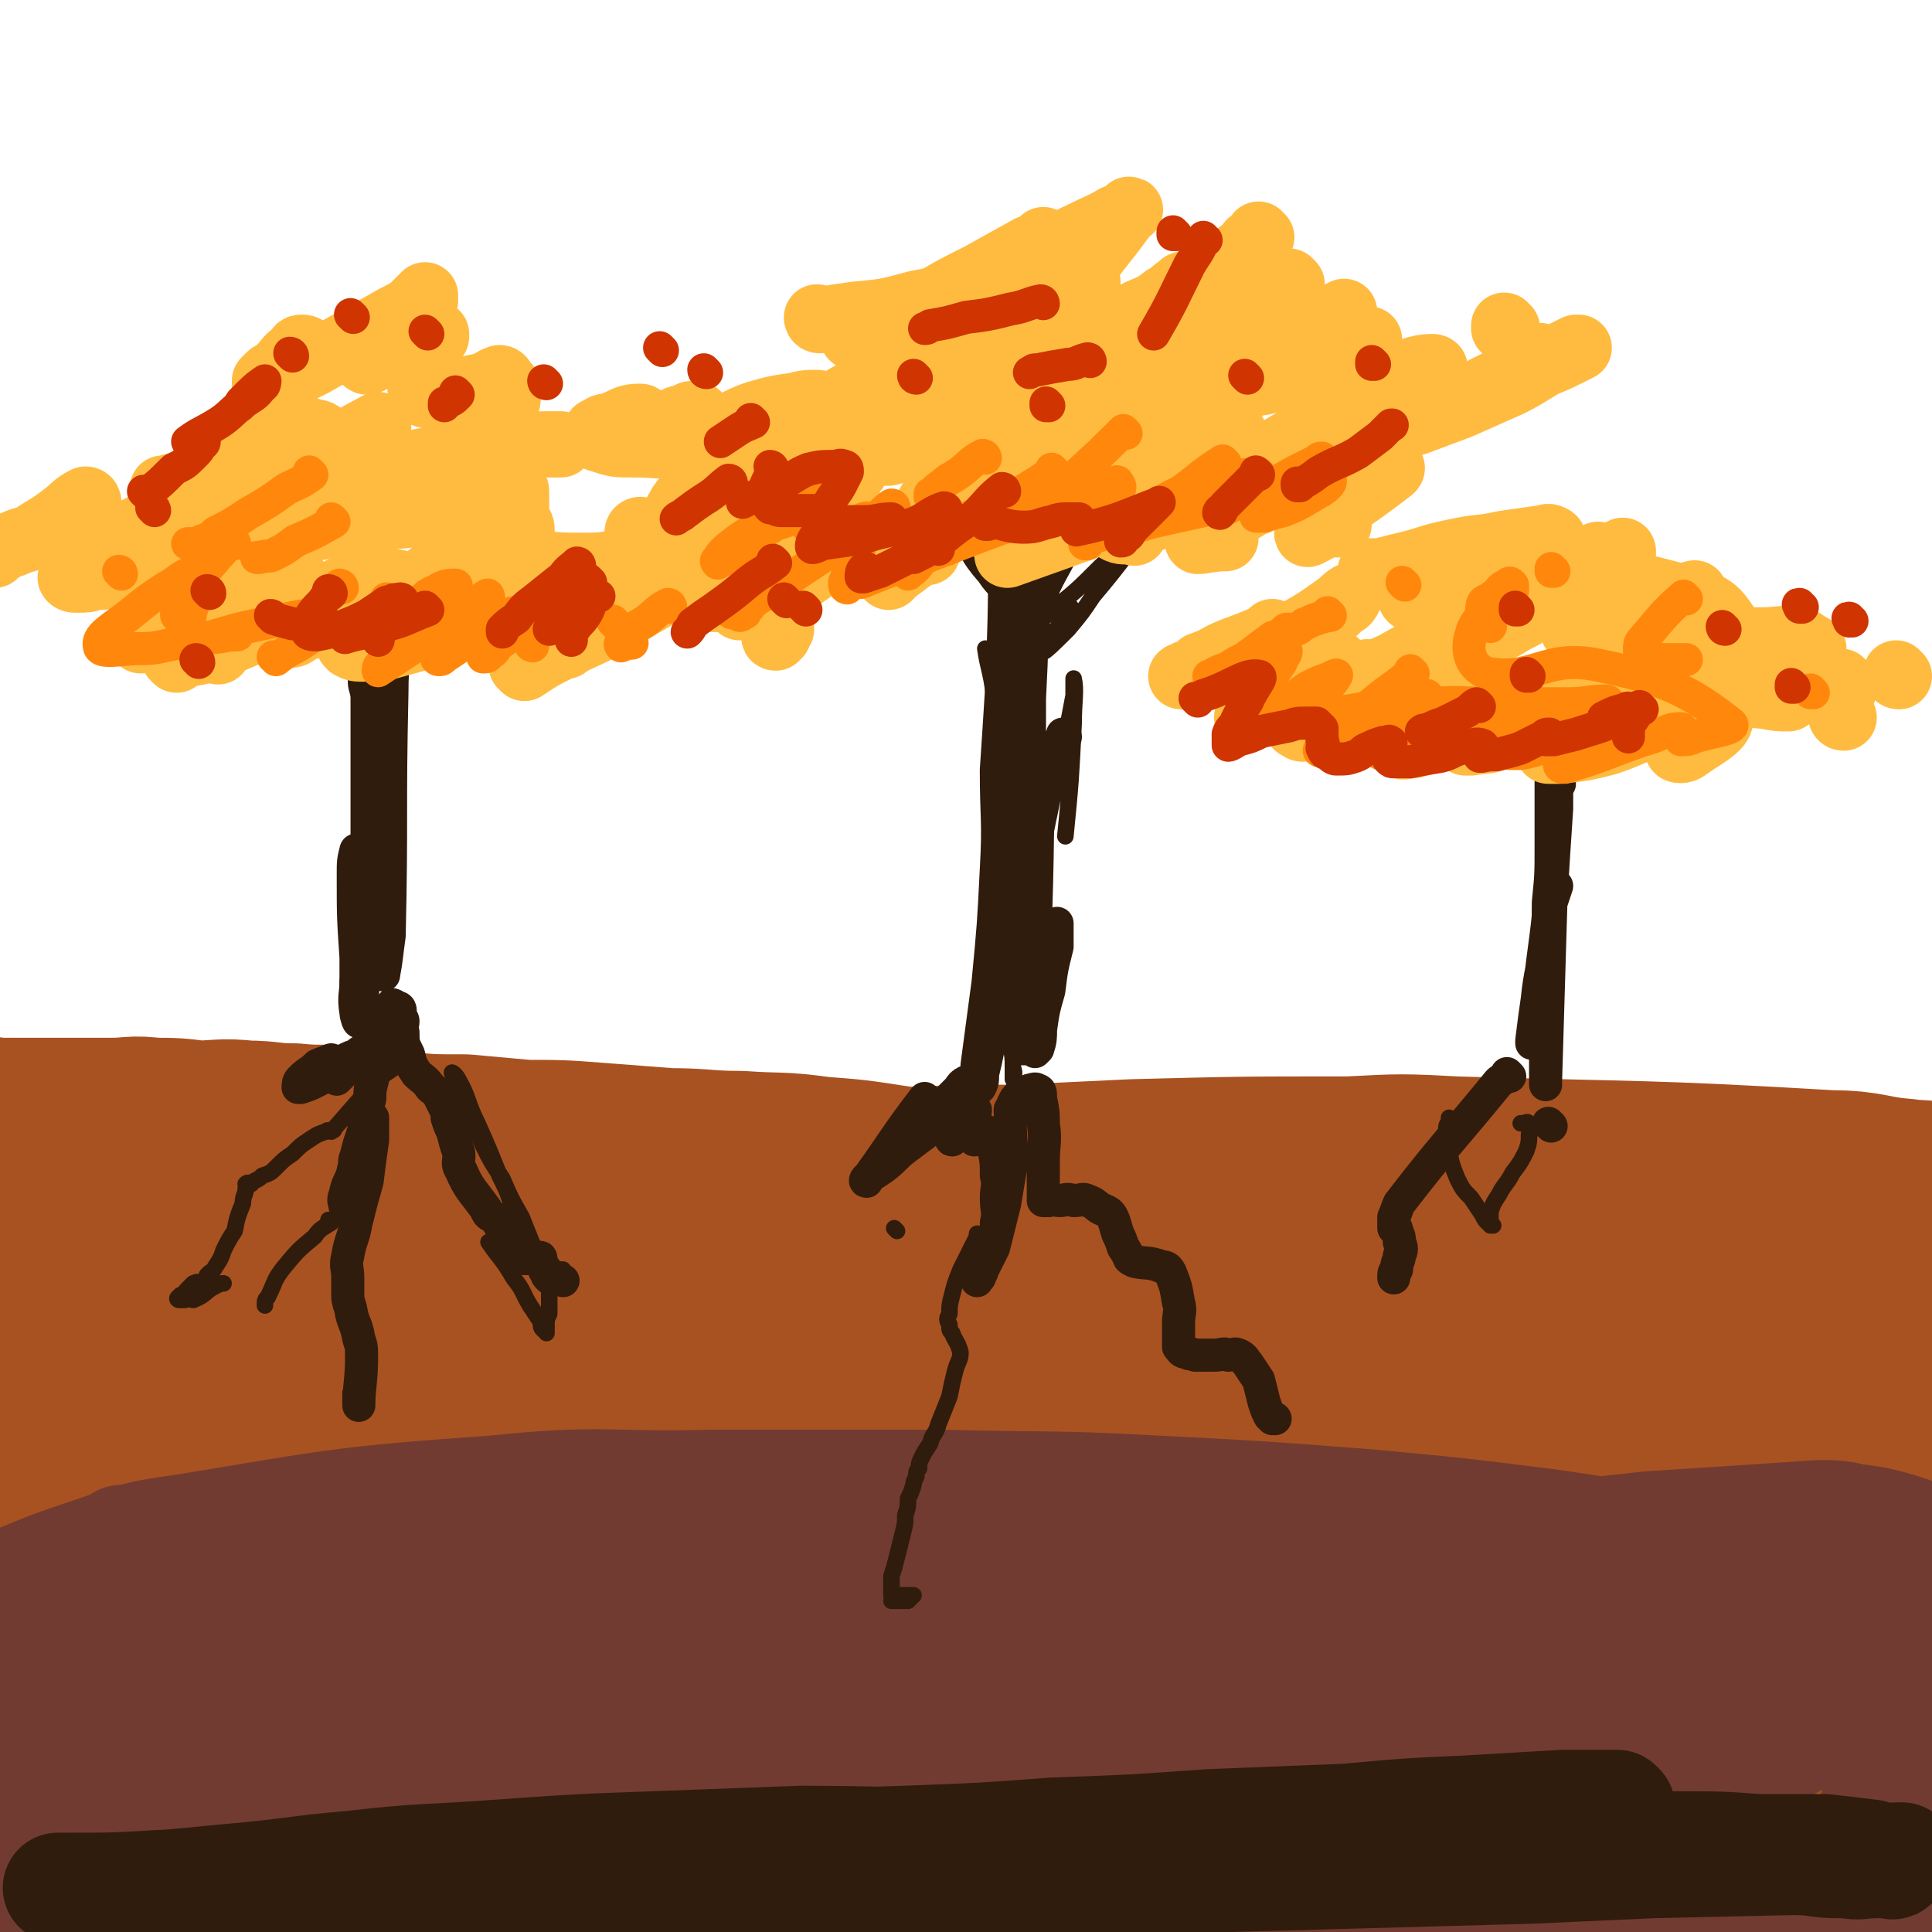 <svg viewBox='0 0 700 700' version='1.1' xmlns='http://www.w3.org/2000/svg' xmlns:xlink='http://www.w3.org/1999/xlink'><g fill='none' stroke='rgb(169,82,33)' stroke-width='80' stroke-linecap='round' stroke-linejoin='round'><path d='M121,434c0,0 -1,-1 -1,-1 5,0 7,0 13,1 7,0 7,0 15,1 9,0 9,-1 18,0 13,0 13,0 26,1 15,0 15,0 30,0 16,0 16,0 32,0 17,-1 17,-1 34,-1 20,-1 20,0 39,-1 21,-1 21,-1 42,-1 21,-1 21,-1 42,-2 39,-1 39,-1 78,-1 19,-1 19,-1 38,0 68,2 68,1 136,5 13,0 13,2 26,3 5,1 5,0 9,1 '/><path d='M70,490c0,0 -1,-1 -1,-1 14,-1 15,-1 30,-1 24,-1 24,-1 48,0 32,0 32,0 63,1 65,2 66,1 130,4 61,3 61,2 122,8 60,7 61,8 121,20 14,2 15,3 28,9 3,1 6,3 3,4 -13,5 -16,4 -33,7 -28,4 -29,4 -57,7 -34,3 -35,-2 -68,6 -191,43 -192,43 -381,96 -20,6 -49,26 -38,21 44,-19 75,-34 148,-69 8,-4 14,-8 14,-9 0,-1 -6,3 -13,6 -15,8 -15,9 -30,17 -17,10 -17,10 -34,18 -17,8 -17,8 -34,15 -14,6 -13,9 -28,12 -15,3 -19,6 -32,0 -6,-3 -6,-8 -6,-17 1,-22 2,-23 10,-45 10,-27 12,-27 25,-53 11,-20 13,-19 24,-40 12,-23 12,-23 23,-47 2,-3 4,-10 2,-7 -39,39 -48,42 -85,91 -17,24 -14,27 -23,56 -6,19 -3,20 -7,39 '/><path d='M172,499c0,0 0,-2 -1,-1 -23,36 -23,36 -46,74 -34,57 -49,82 -66,114 -5,10 10,-16 22,-30 55,-70 55,-70 111,-139 6,-7 18,-20 13,-14 -50,57 -62,69 -122,139 -31,38 -73,82 -60,77 22,-8 62,-56 130,-103 75,-51 74,-56 156,-92 72,-33 76,-26 153,-46 13,-3 34,-7 27,0 -28,30 -47,38 -97,73 -36,26 -38,24 -74,49 -94,65 -94,65 -186,132 -27,19 -42,35 -53,40 -5,3 8,-14 20,-25 35,-36 34,-37 73,-69 41,-33 42,-33 86,-62 41,-26 40,-28 84,-47 96,-41 98,-38 197,-73 6,-2 17,-3 12,0 -72,46 -83,50 -166,100 -37,22 -38,20 -74,43 -77,48 -76,49 -153,99 -13,9 -35,24 -26,18 44,-28 63,-48 131,-85 80,-44 81,-44 166,-78 57,-24 58,-23 118,-37 25,-6 55,-14 52,-3 -5,17 -33,32 -69,59 -22,16 -24,14 -49,27 -41,24 -41,24 -82,47 -25,13 -61,34 -50,26 26,-21 60,-44 123,-84 21,-13 22,-12 44,-24 14,-8 22,-13 27,-17 3,-1 -6,4 -12,8 -17,10 -17,10 -33,21 -21,14 -21,13 -41,28 -17,12 -16,13 -32,26 -11,9 -11,8 -22,17 -7,6 -17,14 -13,13 10,-4 20,-12 41,-24 23,-13 23,-13 46,-26 16,-10 16,-9 31,-19 8,-4 12,-8 14,-9 1,-1 -3,1 -7,4 -13,9 -12,10 -26,19 -16,12 -16,12 -32,24 -10,7 -10,7 -20,14 -5,3 -5,3 -9,6 -1,1 -3,3 -3,2 3,0 5,-1 9,-3 45,-18 44,-20 90,-37 28,-10 28,-11 57,-16 8,-1 10,0 16,4 5,2 4,4 6,8 1,3 1,4 0,7 0,2 0,2 -1,5 -1,2 -1,2 -2,4 0,1 0,1 -1,1 0,1 0,1 -1,1 0,0 0,0 0,0 1,0 1,0 1,-1 4,-2 4,-2 7,-5 5,-3 5,-3 9,-7 3,-3 2,-4 5,-7 3,-4 4,-3 6,-7 3,-3 2,-3 4,-7 5,-7 5,-7 9,-15 2,-4 3,-4 5,-8 2,-4 2,-4 3,-9 2,-4 2,-4 3,-8 1,-3 1,-3 2,-5 1,-3 1,-3 1,-5 1,-2 0,-2 0,-4 0,-1 0,-1 0,-1 0,-1 0,-2 0,-2 0,-1 -1,-1 -1,-1 -15,15 -14,16 -29,32 -6,7 -6,7 -13,13 -15,15 -15,16 -32,29 -10,9 -10,9 -22,16 -11,7 -11,7 -23,12 -13,6 -13,6 -27,11 -17,5 -17,5 -35,9 -20,5 -21,5 -41,9 -23,5 -23,6 -45,9 -22,4 -22,4 -43,6 -16,1 -16,1 -32,0 -14,0 -14,0 -29,0 -11,-1 -11,-1 -23,-3 -6,-1 -6,-1 -13,-3 -3,-1 -3,0 -6,-2 -2,0 -3,-1 -3,-1 0,-1 1,-1 1,-1 8,0 8,1 16,0 20,0 20,-1 40,-2 23,0 23,0 46,-1 25,0 25,0 49,0 24,0 24,-1 47,0 21,1 21,3 42,5 18,1 18,2 37,3 19,1 19,1 38,1 14,1 14,1 29,0 11,0 11,1 21,-3 29,-11 31,-11 57,-27 7,-5 5,-7 10,-14 13,-20 15,-19 26,-40 4,-8 3,-8 4,-17 1,-9 1,-9 0,-18 -1,-8 -2,-8 -4,-16 -3,-8 -3,-8 -7,-16 -4,-7 -5,-7 -9,-14 -5,-7 -4,-7 -9,-14 -5,-8 -5,-8 -11,-16 -5,-6 -4,-7 -10,-13 -5,-6 -5,-6 -11,-12 -4,-4 -4,-4 -8,-8 -4,-3 -4,-3 -7,-6 -2,-3 -2,-3 -5,-5 -1,-2 -1,-2 -2,-4 0,-1 -1,-1 -1,-1 2,-1 3,-2 7,-1 8,0 9,0 17,2 10,2 11,1 20,6 18,11 22,10 33,27 13,19 9,23 15,46 2,9 1,9 1,19 0,8 1,9 0,17 -2,8 -1,10 -7,15 -27,22 -29,23 -60,39 -8,5 -10,2 -19,2 -10,0 -10,-1 -20,-3 '/><path d='M415,459c0,0 0,-1 -1,-1 -4,-2 -4,-2 -8,-5 -6,-3 -6,-4 -13,-7 -9,-3 -10,-3 -20,-5 -12,-2 -12,-2 -24,-4 -13,-2 -13,-2 -27,-4 -13,-2 -13,-2 -26,-3 -14,-2 -14,-1 -28,-2 -13,0 -13,-1 -26,-1 -13,-1 -13,-1 -26,-2 -13,-1 -13,-1 -26,-1 -11,-1 -11,-1 -22,-2 -12,0 -12,0 -23,-1 -10,-1 -10,-2 -19,-2 -10,-1 -10,0 -20,-1 -9,0 -9,-1 -17,-1 -9,-1 -9,0 -18,0 -8,-1 -8,-1 -16,-1 -7,-1 -7,0 -14,0 -7,0 -7,0 -13,0 -5,0 -5,0 -9,0 -7,0 -7,0 -14,0 -2,0 -2,0 -5,0 -1,0 -1,0 -3,0 -1,0 -1,-1 -3,0 -1,0 -3,-1 -3,0 -2,12 -1,13 -1,27 0,12 0,12 0,24 0,25 0,25 0,50 0,10 1,10 1,20 0,9 -1,9 -1,18 0,9 2,8 3,17 1,7 1,7 1,14 0,6 0,6 0,12 0,3 1,3 2,7 0,3 0,3 0,5 0,1 0,2 0,3 0,0 1,-1 1,-1 2,-4 2,-4 3,-7 4,-14 4,-13 8,-27 3,-14 3,-14 6,-29 4,-16 4,-16 9,-32 3,-14 3,-14 7,-28 3,-11 3,-11 5,-23 2,-6 2,-6 3,-12 0,-3 1,-3 1,-6 0,-2 0,-2 0,-4 0,-1 0,-1 0,-2 0,0 0,-1 0,0 1,3 2,4 2,8 2,17 2,17 2,34 0,22 0,22 0,45 0,21 -3,21 0,43 6,44 2,46 18,88 8,22 14,20 29,40 1,1 1,1 3,2 '/></g>
<g fill='none' stroke='rgb(114,59,49)' stroke-width='40' stroke-linecap='round' stroke-linejoin='round'><path d='M589,557c0,0 -1,-1 -1,-1 -8,-1 -8,-1 -16,-1 -14,-1 -14,-1 -27,-1 -16,0 -16,0 -31,0 -24,0 -24,0 -47,0 -16,0 -16,0 -33,0 -18,1 -18,1 -36,1 -59,1 -59,2 -118,2 -35,1 -35,0 -70,1 -29,0 -29,0 -59,0 -12,1 -12,0 -25,0 -10,0 -10,0 -20,0 -9,0 -9,0 -18,0 -7,0 -7,0 -14,0 -5,0 -5,0 -11,0 -3,0 -3,0 -7,0 -3,0 -3,0 -5,0 -2,0 -2,0 -4,0 -1,0 -1,0 -2,0 0,0 -1,0 -1,0 0,0 1,0 2,0 12,1 12,1 23,2 22,2 22,1 43,4 26,3 26,3 53,8 25,4 25,5 51,10 '/></g>
<g fill='none' stroke='rgb(114,59,49)' stroke-width='80' stroke-linecap='round' stroke-linejoin='round'><path d='M574,646c0,0 -1,-1 -1,-1 0,0 0,0 0,0 0,0 0,0 0,0 1,1 0,0 0,0 -4,-2 -4,-1 -7,-2 -9,-3 -9,-4 -18,-6 -12,-2 -12,-2 -24,-2 -15,-1 -16,0 -31,-1 -18,0 -18,0 -36,0 -18,0 -18,0 -36,0 -19,0 -19,0 -38,0 -20,0 -20,1 -39,0 -22,0 -22,-1 -44,-2 -45,-1 -45,-1 -91,-3 -20,0 -20,0 -41,-1 -33,-1 -33,-1 -66,-3 -31,-2 -31,-2 -61,-5 -10,-1 -10,-1 -21,-2 -3,-1 -3,-1 -7,-2 -1,0 -1,0 -2,0 -1,-1 -2,-1 -2,-2 2,-3 3,-4 7,-5 9,-4 9,-3 19,-5 13,-3 13,-3 26,-5 15,-3 15,-3 30,-6 18,-3 18,-3 35,-5 20,-3 20,-2 40,-3 21,-2 21,-2 43,-3 22,-1 22,-1 44,-2 42,0 42,0 83,1 21,1 22,2 42,4 41,4 41,5 82,10 17,2 18,2 35,5 28,6 28,6 56,14 10,3 10,3 20,7 13,7 13,7 27,14 3,1 3,1 7,3 1,1 3,1 2,3 0,2 0,5 -3,5 -20,5 -22,4 -44,5 -19,1 -19,1 -39,0 -18,-1 -18,-2 -37,-3 -40,-4 -40,-3 -79,-7 -23,-1 -22,-2 -45,-3 -46,-3 -46,-3 -92,-6 -22,-1 -22,-1 -45,-3 -37,-2 -37,-3 -75,-6 -16,-1 -16,0 -32,-2 -25,-3 -25,-3 -50,-6 -10,-1 -10,-1 -20,-2 -7,-1 -7,-1 -14,-2 -5,-1 -5,-1 -9,-2 -5,0 -5,0 -9,-1 -3,0 -3,-1 -6,-1 -3,-1 -3,0 -6,-1 -1,0 -1,0 -1,-1 -1,-1 -1,0 -2,-1 0,-1 0,-1 0,-2 0,-2 0,-2 1,-3 6,-5 7,-5 14,-8 12,-5 12,-5 24,-9 15,-5 15,-6 31,-8 55,-9 55,-10 112,-14 38,-4 38,-1 77,-2 41,0 41,0 83,0 38,1 38,0 75,2 39,2 39,2 78,5 32,3 32,3 64,7 35,5 35,6 70,11 11,2 11,2 23,4 4,0 4,1 8,1 4,1 4,0 9,0 0,0 0,0 1,0 1,0 1,0 1,0 0,1 0,1 -1,2 -1,1 -1,1 -2,2 -1,1 0,1 -2,2 -8,7 -7,8 -17,15 -12,8 -13,7 -27,13 -10,5 -10,6 -21,9 -24,8 -24,8 -48,14 -15,3 -15,3 -30,5 -18,3 -18,3 -35,5 -18,3 -18,2 -36,4 -40,5 -40,5 -80,9 -20,2 -20,3 -40,5 -45,4 -45,4 -89,9 -21,2 -21,2 -42,4 -36,4 -36,4 -72,7 -13,1 -13,1 -26,2 -9,0 -9,1 -19,1 -7,1 -7,0 -15,0 -4,0 -4,0 -9,0 -3,0 -3,0 -6,0 -2,0 -2,1 -4,0 -1,0 -1,0 -2,-1 -1,0 -1,0 -2,-1 0,-1 0,-1 0,-2 1,-1 1,-2 3,-3 8,-3 8,-3 16,-6 12,-5 12,-5 24,-9 48,-13 47,-14 95,-26 39,-9 39,-7 78,-15 38,-7 38,-8 76,-15 34,-7 35,-6 70,-12 35,-6 35,-6 70,-13 28,-5 28,-6 57,-11 23,-4 23,-4 47,-7 9,-1 9,-1 18,-2 31,-2 31,-2 61,-4 4,0 4,0 8,1 8,1 8,1 15,3 3,1 3,1 6,2 3,1 3,1 6,2 2,2 2,2 4,3 2,2 2,2 3,4 1,1 2,1 2,3 2,3 2,3 2,7 1,16 2,16 2,32 -1,7 -1,7 -3,13 -4,13 -4,13 -8,26 -2,6 -2,6 -5,11 -3,5 -3,5 -7,9 -3,3 -3,3 -7,5 -4,3 -4,3 -8,5 -8,4 -8,4 -15,6 -10,3 -10,3 -20,4 -13,1 -13,1 -26,0 -15,0 -15,0 -29,-2 -14,-2 -14,-3 -28,-5 -15,-3 -15,-2 -30,-5 -19,-3 -19,-4 -37,-7 -19,-4 -19,-5 -38,-8 -20,-4 -20,-4 -39,-8 -20,-3 -20,-4 -40,-7 -20,-3 -20,-2 -40,-5 -20,-2 -19,-3 -39,-4 -43,-3 -43,-3 -85,-5 -21,-1 -21,0 -42,0 -38,2 -39,1 -76,4 -15,0 -15,1 -30,3 -22,3 -22,4 -43,7 -11,2 -15,3 -22,3 -1,1 2,-1 5,-1 82,-14 82,-14 165,-27 18,-3 18,-3 37,-5 42,-3 43,-3 85,-5 8,0 8,1 15,3 6,1 6,1 13,2 '/></g>
<g fill='none' stroke='rgb(48,28,12)' stroke-width='40' stroke-linecap='round' stroke-linejoin='round'><path d='M587,655c0,0 -1,-1 -1,-1 -10,0 -10,0 -20,0 -17,1 -17,1 -34,2 -22,1 -22,1 -44,3 -25,1 -25,1 -50,2 -28,2 -28,2 -56,3 -27,2 -27,2 -54,3 -28,1 -28,0 -56,2 -94,6 -94,6 -188,13 -13,1 -13,1 -26,1 -16,1 -16,1 -32,1 -2,0 -2,0 -3,0 -1,0 -2,0 -2,0 0,0 1,0 2,0 8,0 8,1 17,0 21,-1 21,-1 41,-3 24,-2 24,-3 47,-5 26,-3 26,-2 53,-4 28,-2 28,-2 56,-3 26,-1 26,-1 53,-2 31,0 31,1 61,0 29,0 29,0 57,-1 28,0 28,0 57,0 48,1 48,1 97,3 19,1 19,2 38,3 27,2 27,1 55,2 7,1 7,1 14,1 5,1 5,0 11,0 2,0 2,0 4,0 1,0 2,1 2,0 0,0 -1,-1 -2,-1 -3,-1 -3,-1 -6,-2 -8,-1 -8,-1 -17,-2 -11,0 -12,0 -24,0 -14,-1 -14,-1 -29,-1 -17,0 -17,0 -33,0 -20,1 -20,1 -40,1 -20,1 -20,1 -41,2 -21,1 -21,0 -43,1 -20,0 -20,1 -40,2 -20,1 -20,1 -40,2 -21,2 -21,2 -43,3 -21,1 -21,1 -43,2 -22,2 -22,2 -44,4 -70,5 -70,5 -140,10 -16,1 -16,1 -33,1 -6,1 -6,0 -13,0 0,0 -1,1 -1,0 0,0 -1,0 0,0 9,-2 9,-1 19,-2 22,-2 22,-2 44,-3 26,-2 26,-2 52,-4 28,-1 28,-1 57,-2 27,0 27,0 54,-1 28,-1 28,-1 57,-2 109,-3 109,-3 218,-6 22,-1 22,-1 44,-2 45,-1 45,-1 90,-2 '/></g>
<g fill='none' stroke='rgb(48,28,12)' stroke-width='12' stroke-linecap='round' stroke-linejoin='round'><path d='M386,267c0,0 -1,-1 -1,-1 -5,15 -6,16 -10,33 -6,28 -5,28 -11,56 0,0 0,1 0,1 0,-1 0,-1 0,-2 1,-9 1,-9 2,-18 0,-17 0,-17 0,-33 1,-15 0,-15 0,-30 0,-11 0,-11 0,-21 1,-6 1,-6 2,-12 0,-3 0,-3 -1,-6 0,-1 0,-2 0,-3 0,0 0,1 0,1 0,16 1,16 0,32 -1,25 -1,25 -2,50 -2,19 -2,19 -4,38 -1,14 -2,14 -3,28 -1,5 -1,5 -2,9 0,3 0,3 -1,5 -1,1 -1,1 -2,1 0,-4 1,-4 1,-9 2,-15 2,-15 4,-30 2,-21 2,-21 3,-41 1,-18 0,-18 0,-36 1,-15 1,-15 2,-31 1,-27 1,-27 1,-54 1,-3 0,-3 0,-5 0,-2 0,-4 0,-4 0,2 0,4 0,8 1,18 1,18 1,37 1,25 1,25 0,51 0,21 -1,21 -1,41 0,11 1,11 1,22 1,7 0,7 0,14 0,4 1,4 0,8 0,1 -1,2 -2,2 0,-1 0,-2 0,-4 1,-15 1,-15 2,-29 1,-22 2,-22 3,-44 1,-20 1,-20 1,-39 1,-13 1,-13 2,-27 1,-6 1,-6 1,-13 1,-3 0,-3 0,-6 0,-1 0,-3 0,-2 1,2 1,4 1,8 1,21 1,21 0,41 0,26 0,26 -1,52 0,18 0,18 -1,36 0,11 0,11 0,22 0,5 0,5 0,11 0,3 0,4 0,6 0,0 0,-1 0,-2 3,-43 3,-43 5,-86 1,-7 1,-19 0,-15 0,19 0,31 -1,63 0,8 0,8 0,16 0,5 0,5 0,10 0,1 0,2 0,2 0,0 0,-1 0,-1 2,-6 3,-6 5,-12 2,-7 1,-7 3,-15 0,-2 0,-2 0,-5 0,0 0,-1 0,0 0,3 0,4 0,8 -2,8 -2,8 -3,16 -2,7 -2,7 -3,14 0,3 0,4 -1,7 0,0 0,0 -1,1 0,0 0,0 0,0 '/><path d='M144,228c0,0 -1,-1 -1,-1 0,0 1,0 1,1 -1,11 -2,11 -2,23 -1,44 0,44 -1,88 -1,7 -1,9 -2,14 0,1 0,-1 0,-1 -1,-2 -2,-2 -2,-4 -1,-14 0,-14 0,-28 0,-17 0,-17 0,-35 0,-10 -1,-10 0,-21 0,-7 0,-7 1,-15 0,-3 0,-3 0,-6 0,-2 0,-2 0,-4 0,0 0,0 0,0 0,6 0,7 0,14 -1,19 0,19 -2,38 -1,19 -1,19 -3,37 -1,10 -1,10 -1,20 -1,5 0,5 -1,9 0,2 -1,3 -1,3 0,1 -1,0 -1,-1 0,-6 0,-6 0,-12 -1,-15 -1,-15 -1,-30 0,-5 0,-5 1,-9 '/><path d='M565,284c0,0 -1,-1 -1,-1 0,0 0,0 0,1 0,4 0,4 0,9 -1,15 -1,15 -2,31 -1,34 -1,34 -2,67 0,1 0,2 0,2 0,0 0,-1 0,-2 0,-13 0,-13 0,-27 0,-18 1,-18 1,-37 1,-10 1,-10 1,-20 0,-6 0,-6 0,-12 0,-3 0,-3 0,-6 0,-2 0,-2 0,-4 0,-1 0,-2 0,-1 0,3 0,3 0,7 0,13 1,14 0,27 -1,15 -1,15 -3,30 -1,8 -1,8 -2,17 0,4 1,5 0,9 -1,2 -1,3 -2,4 0,0 0,-1 0,-1 1,-8 1,-8 2,-15 1,-10 2,-10 3,-21 1,-7 1,-7 2,-14 1,-3 1,-3 2,-6 '/><path d='M133,248c0,0 -1,-1 -1,-1 0,2 1,3 1,6 0,12 0,12 0,23 0,16 0,16 0,32 0,14 0,14 0,29 0,8 0,8 -1,17 -1,8 -1,10 -2,16 0,1 -1,-2 -1,-3 -1,-6 0,-7 0,-11 0,-1 0,0 0,1 0,2 0,2 0,4 0,1 0,1 0,3 0,0 0,0 0,1 '/><path d='M143,365c0,0 -1,-1 -1,-1 0,0 1,0 1,1 -1,2 -2,2 -3,4 -2,2 -2,2 -3,4 '/><path d='M145,366c0,0 0,-1 -1,-1 -1,1 -1,2 -2,4 -9,10 -9,10 -18,20 -1,1 -2,2 -2,2 1,-1 2,-2 3,-4 2,-1 2,-1 4,-3 0,-1 0,-1 1,-2 1,0 1,-1 1,-1 0,0 -1,0 -1,1 -3,1 -3,1 -5,2 -3,3 -3,3 -6,5 -3,2 -3,2 -5,3 -2,1 -2,1 -5,2 0,0 -1,0 -1,0 0,-1 0,-2 1,-3 3,-3 3,-2 6,-5 2,-1 3,-1 5,-2 '/><path d='M136,369c0,0 -1,-1 -1,-1 0,0 1,0 1,1 0,0 0,0 0,0 0,2 0,2 0,5 0,5 0,5 0,10 0,4 -1,4 -1,7 -1,4 -1,4 -1,7 -1,4 -1,4 -2,7 0,4 0,4 -1,7 -1,3 -1,3 -2,7 -1,2 0,2 -1,5 0,2 -1,2 -1,4 0,2 0,2 0,4 -1,2 -1,2 -2,4 0,0 0,1 0,1 0,-1 -1,-2 0,-4 1,-5 2,-5 4,-10 2,-5 1,-5 3,-10 1,-3 1,-3 2,-5 1,-2 1,-2 1,-3 0,0 0,0 0,1 0,3 0,3 0,7 -1,7 -1,7 -2,15 -2,7 -2,7 -4,15 -1,6 -2,6 -3,12 -1,4 0,4 0,8 0,2 0,2 0,5 0,3 0,3 1,6 1,6 2,5 3,11 1,3 1,3 1,7 0,8 -1,11 -1,17 0,1 0,-2 0,-4 0,0 0,0 0,0 '/><path d='M146,370c0,0 -1,-1 -1,-1 0,0 1,0 1,1 0,2 -1,2 0,4 0,4 0,4 2,8 1,4 1,4 3,7 2,2 3,2 5,5 1,1 2,1 3,3 1,2 1,2 2,4 1,2 1,2 1,4 1,3 1,3 2,5 1,4 1,4 2,7 1,3 -1,4 1,7 3,7 4,7 9,14 1,3 2,2 4,4 1,2 1,2 2,3 1,1 1,1 2,2 1,1 1,1 2,3 0,1 0,1 0,2 0,0 0,0 0,1 0,1 -1,1 0,1 2,1 2,1 4,2 1,0 1,0 3,0 1,0 1,0 1,0 1,0 2,-1 2,0 0,0 0,0 0,1 0,1 0,1 1,2 0,1 0,1 1,2 0,1 0,1 1,2 2,1 3,0 5,1 '/><path d='M336,399c0,0 -1,-1 -1,-1 -10,13 -10,14 -20,28 -1,1 -1,1 -1,2 -1,0 0,-1 0,-1 3,-2 3,-2 6,-4 4,-3 4,-4 8,-7 4,-3 4,-3 8,-6 2,-2 3,-2 5,-4 0,-1 0,-1 0,-2 -1,0 -1,0 -1,1 -2,0 -2,0 -3,1 -2,2 -2,2 -3,4 -2,1 -1,1 -3,2 0,0 -1,0 -1,0 -1,-1 -1,-1 0,-1 0,-1 0,-1 1,-2 3,-3 4,-3 6,-5 4,-3 4,-3 6,-5 2,-2 2,-2 4,-4 1,-1 1,-2 3,-3 1,0 1,-1 2,0 0,0 0,1 -1,3 -2,8 -2,8 -5,16 0,1 -1,1 -1,2 -1,0 0,-1 0,-1 1,-1 1,-1 2,-1 1,-2 2,-2 3,-4 1,-1 1,-1 2,-2 0,-1 1,-1 1,-2 1,-1 0,-1 0,-1 0,0 0,0 0,0 0,2 0,2 0,4 0,2 0,2 0,3 0,2 0,2 0,3 0,1 0,1 0,1 0,0 0,0 0,0 0,-1 0,-2 0,-2 1,-1 1,-1 2,-1 1,-1 1,-1 2,0 1,0 1,0 2,1 1,2 1,2 1,5 1,5 1,5 1,10 1,4 0,4 0,8 0,5 1,5 0,9 0,4 0,4 -1,7 -1,3 -1,3 -2,6 -1,1 -1,1 -2,3 0,1 0,2 -1,3 0,1 0,1 -1,1 0,0 0,1 0,1 3,-6 3,-6 6,-12 2,-8 2,-8 4,-16 1,-6 1,-6 2,-12 1,-9 0,-9 0,-19 1,-1 0,-1 0,-2 0,0 0,0 0,-1 1,-1 1,-1 1,-2 1,-2 1,-2 2,-3 2,-1 2,-1 4,-2 1,0 2,-1 3,0 1,0 1,1 1,3 1,5 1,5 1,9 1,7 0,7 0,14 0,4 0,4 0,8 0,2 0,2 0,4 0,1 0,2 0,2 1,0 1,0 2,0 2,-1 2,0 4,0 2,0 2,-1 5,0 3,0 3,-1 5,0 3,1 3,2 5,3 2,1 3,1 4,3 1,2 1,3 2,6 1,2 1,2 2,5 1,1 1,2 2,3 0,1 0,1 2,2 4,1 5,0 10,2 1,0 2,0 3,2 2,5 2,5 3,11 1,3 0,4 0,7 0,3 0,3 0,6 0,2 0,2 0,3 1,1 1,2 3,2 1,1 1,0 3,1 3,0 3,0 7,0 3,0 3,-1 5,0 2,0 2,-1 4,0 2,1 2,2 3,3 2,3 2,3 4,6 1,4 1,4 2,8 1,3 1,3 2,5 0,0 1,0 1,1 1,0 1,0 1,0 '/><path d='M547,390c0,0 -1,-1 -1,-1 0,0 0,0 0,1 0,0 0,0 0,0 -1,1 -2,1 -3,2 -18,22 -19,22 -36,44 -1,2 -1,3 -2,5 0,1 0,1 0,3 0,0 0,0 0,1 0,0 0,0 0,0 1,0 1,0 1,1 1,2 1,2 1,4 1,2 1,3 0,5 0,2 -1,2 -1,5 -1,1 -1,1 -1,3 '/><path d='M562,408c0,0 -1,-1 -1,-1 '/></g>
<g fill='none' stroke='rgb(48,28,12)' stroke-width='6' stroke-linecap='round' stroke-linejoin='round'><path d='M325,446c0,0 -1,-1 -1,-1 '/><path d='M355,448c0,0 -1,-1 -1,-1 0,0 0,0 0,1 0,0 0,0 0,0 -1,2 -1,2 -2,4 -2,4 -2,4 -4,8 -2,5 -2,5 -3,9 -1,4 -1,4 -1,7 -1,2 -1,2 0,4 0,2 0,2 1,3 1,3 2,3 3,7 0,3 -1,3 -2,7 -1,4 -1,4 -2,9 -2,5 -2,5 -4,10 -1,4 -2,3 -3,7 -2,3 -2,3 -3,5 -1,2 -1,2 -1,4 -1,1 -1,1 -1,3 -1,2 -1,2 -1,3 -1,3 -1,3 -2,5 0,3 0,3 -1,6 0,3 0,3 -1,7 -1,4 -1,4 -2,8 -1,4 -1,4 -2,7 0,3 0,4 0,7 -1,0 -1,0 0,0 0,1 0,0 1,0 1,0 1,0 2,0 1,0 1,0 3,0 0,0 0,0 1,0 0,0 1,0 1,0 -1,1 -1,1 -2,2 -2,0 -3,0 -6,0 '/><path d='M178,451c0,0 -1,-1 -1,-1 4,6 5,6 9,13 4,5 3,5 6,10 2,3 2,3 4,6 0,2 0,2 1,3 1,0 1,0 1,1 0,0 0,0 0,0 0,-1 0,-1 0,-2 0,-3 0,-3 1,-5 0,-2 0,-2 0,-5 0,-2 0,-2 0,-5 0,-2 0,-2 0,-3 0,-2 0,-2 -1,-4 -1,-2 -1,-2 -2,-3 -1,-3 -1,-3 -3,-5 -2,-5 -2,-5 -4,-10 -4,-7 -4,-7 -7,-14 -4,-6 -4,-6 -7,-12 -2,-5 -3,-5 -5,-11 -3,-7 -4,-9 -6,-15 -1,-1 1,0 2,2 4,7 3,8 7,16 4,9 4,9 8,19 3,6 3,6 5,13 2,4 2,4 3,9 0,2 0,2 1,4 0,1 0,1 0,2 0,0 0,-1 0,0 1,0 1,1 2,1 2,1 2,1 4,2 2,1 2,1 3,2 2,0 2,0 3,1 1,0 1,0 2,0 '/><path d='M144,386c0,0 -1,-1 -1,-1 0,0 1,0 1,1 -4,3 -5,3 -9,7 -7,8 -7,8 -14,16 0,1 0,0 -1,1 -1,0 -1,-1 -2,0 -3,1 -3,1 -6,3 -3,2 -3,2 -6,5 -3,2 -3,2 -6,5 -2,2 -2,2 -5,3 -1,1 -1,1 -3,2 -1,1 -1,0 -1,1 -1,0 -1,-1 -2,0 0,0 1,1 0,2 0,2 -1,2 -1,5 -2,5 -2,5 -3,10 -2,3 -2,3 -4,7 -1,3 -1,3 -3,6 -1,2 -1,1 -3,3 0,1 0,1 -1,2 -2,1 -2,0 -4,1 -1,1 -1,1 -2,2 -1,1 -1,1 -1,2 -1,0 -2,0 -2,1 -1,0 -1,1 0,1 1,0 1,0 2,0 2,-1 2,0 3,0 5,-2 4,-3 8,-5 2,-1 2,-1 3,-1 '/><path d='M120,443c0,0 -1,-1 -1,-1 0,0 1,0 1,1 -3,2 -4,2 -6,5 -6,5 -6,5 -11,11 -4,5 -3,5 -6,11 -1,1 -1,1 -1,3 '/><path d='M526,406c0,0 -1,-1 -1,-1 0,0 0,0 0,1 0,1 -1,1 -1,3 0,4 0,4 1,8 1,5 1,5 3,10 2,4 2,4 5,7 2,3 2,3 4,6 1,2 1,2 2,3 1,1 1,0 2,1 0,0 -1,0 -1,0 0,-1 0,-1 0,-1 0,-1 0,-1 0,-2 0,-1 0,-1 0,-2 1,-3 1,-3 3,-6 2,-4 3,-4 5,-8 3,-4 3,-4 5,-8 1,-3 1,-3 1,-6 1,-1 0,-1 0,-2 0,-1 0,-1 0,-2 0,0 0,0 0,0 -1,-1 -1,0 -2,0 0,0 0,0 -1,0 '/><path d='M358,236c0,0 -1,-1 -1,-1 1,7 2,8 3,16 2,19 1,19 3,37 1,19 1,19 2,37 1,16 1,16 1,31 1,11 0,11 0,22 1,5 1,5 1,9 1,2 0,3 0,4 0,0 0,0 0,0 0,-4 0,-4 0,-7 2,-17 2,-17 4,-35 2,-16 2,-16 5,-33 6,-32 7,-32 13,-64 0,-3 0,-7 0,-6 1,4 0,8 0,16 -1,20 -1,21 -3,41 0,0 0,0 0,0 '/><path d='M372,195c0,0 -1,-1 -1,-1 0,0 0,1 0,1 0,0 0,0 0,0 1,0 0,-1 0,-1 0,0 1,1 0,1 -4,-3 -5,-4 -9,-7 -6,-5 -6,-5 -11,-9 -8,-6 -10,-10 -15,-12 -2,-1 -1,4 1,7 3,9 4,9 9,17 5,9 4,10 11,18 4,6 5,5 10,10 3,3 3,3 6,6 2,1 3,2 4,2 1,0 0,-1 0,-1 1,-3 0,-3 0,-5 0,-5 0,-5 0,-9 1,-5 1,-5 2,-9 1,-4 0,-4 2,-7 1,-2 1,-3 2,-5 2,-2 2,-3 4,-4 2,-2 2,-2 4,-3 0,0 0,1 0,1 -1,6 0,7 -2,13 -4,9 -5,9 -9,18 -3,7 -3,7 -7,13 -2,3 -2,3 -4,6 0,1 -2,1 -1,1 0,-1 0,-2 2,-3 5,-6 5,-6 10,-11 10,-8 10,-8 19,-17 6,-5 6,-5 12,-11 3,-3 7,-8 6,-6 -6,9 -10,15 -21,28 -4,6 -4,6 -9,12 -4,4 -9,9 -9,8 1,-3 5,-8 10,-16 '/><path d='M386,178c0,0 -1,-1 -1,-1 0,0 1,0 0,1 -1,4 -2,4 -4,9 0,4 0,4 0,9 '/></g>
<g fill='none' stroke='rgb(255,187,64)' stroke-width='24' stroke-linecap='round' stroke-linejoin='round'><path d='M310,146c0,0 -1,-1 -1,-1 0,0 0,1 1,1 0,0 0,0 0,0 -4,2 -4,1 -8,3 -4,2 -4,2 -7,4 -1,0 -4,1 -3,1 1,-1 3,-2 6,-4 1,0 1,-1 1,-1 0,1 -1,1 -2,2 -3,5 -3,5 -6,9 -5,6 -5,6 -9,12 -5,5 -5,5 -9,10 -3,3 -3,3 -6,5 -1,1 -3,2 -2,3 0,0 2,0 3,-1 6,-2 6,-2 12,-5 6,-4 6,-4 12,-8 3,-2 3,-2 6,-4 0,-1 1,-2 2,-1 0,0 0,1 -1,2 -2,4 -2,4 -4,8 -4,5 -4,5 -8,10 -4,5 -4,5 -8,10 -2,2 -2,2 -4,4 '/><path d='M351,166c0,0 -1,-1 -1,-1 -3,3 -2,4 -5,7 -5,6 -8,9 -9,12 -1,1 3,-1 6,-2 1,-1 1,-1 2,-2 1,0 2,0 2,0 0,0 -1,-1 -2,0 -2,3 -3,5 -4,8 0,1 1,1 3,1 3,-1 4,-1 7,-2 6,-2 6,-2 11,-4 3,-2 2,-2 5,-4 1,0 1,0 2,0 0,0 0,0 0,0 0,1 0,1 -1,2 -2,2 -2,2 -3,5 -2,1 -2,1 -3,3 0,1 -1,2 -1,3 1,1 2,1 4,1 3,0 3,-1 6,-1 '/><path d='M404,186c0,0 -1,-1 -1,-1 0,0 1,1 0,1 -4,3 -5,3 -10,5 -14,5 -14,5 -28,10 '/><path d='M327,161c0,0 0,-1 -1,-1 -6,1 -6,2 -12,3 -3,1 -3,1 -6,2 -1,1 -1,1 -2,1 0,0 -1,-1 0,-1 0,-1 0,-1 1,-2 1,-1 1,-1 2,-2 0,0 0,-1 0,-1 -1,-1 -1,0 -2,0 -1,0 -1,0 -2,1 -2,1 -2,1 -4,3 -2,2 -2,2 -4,3 -2,2 -3,2 -4,4 0,1 1,1 1,2 2,0 3,0 5,0 '/><path d='M385,156c0,0 -1,-1 -1,-1 0,0 1,0 0,1 -2,4 -3,4 -5,9 -2,3 -2,3 -3,7 -1,2 -1,3 -1,4 1,2 2,2 4,2 3,0 3,0 7,0 4,-1 4,-1 8,-2 3,0 3,0 6,0 2,0 2,-1 4,0 0,0 0,0 0,1 1,2 1,2 0,4 0,3 0,3 0,5 0,2 -1,2 -1,3 1,2 0,2 2,3 2,1 3,0 6,1 0,0 0,0 0,0 '/><path d='M457,181c0,0 -1,-1 -1,-1 0,0 1,1 0,1 0,1 -1,1 -2,1 -4,3 -5,3 -9,5 -3,3 -3,3 -7,6 -2,1 -5,2 -4,3 2,0 5,-1 10,-1 '/><path d='M485,190c0,0 -1,-1 -1,-1 -5,1 -12,6 -10,4 8,-8 16,-12 30,-23 1,-1 -1,0 -1,0 -3,1 -3,2 -6,3 -4,2 -4,2 -7,3 -3,2 -3,2 -6,4 -1,0 -1,0 -2,0 -1,0 -1,-1 -1,-1 3,-3 3,-3 7,-5 4,-4 4,-4 9,-8 3,-2 3,-2 6,-5 1,0 1,-1 1,-2 0,0 1,0 0,0 -2,0 -2,0 -5,1 -7,2 -7,3 -14,6 -9,4 -9,4 -18,8 -8,4 -8,4 -17,8 -4,1 -4,2 -8,3 -2,1 -2,1 -4,1 -1,0 -2,0 -2,-1 3,-3 4,-3 8,-6 17,-12 18,-11 35,-23 0,0 0,-1 -1,-1 -14,7 -14,8 -28,16 -9,5 -9,5 -19,10 -7,4 -7,3 -14,7 -2,1 -2,1 -5,2 0,0 -1,-1 -1,-1 1,-2 2,-3 4,-5 5,-5 5,-5 11,-9 7,-6 7,-5 14,-10 3,-2 4,-2 6,-4 1,-1 1,-1 1,-3 0,-1 0,-1 0,-1 -2,0 -2,0 -4,1 -7,3 -7,3 -14,6 -17,8 -19,10 -34,16 -1,0 1,-2 2,-3 4,-4 5,-3 9,-7 5,-5 5,-5 10,-9 2,-3 3,-3 5,-6 1,-1 1,-1 0,-2 0,-1 -1,-1 -3,-1 -6,0 -6,0 -11,2 -9,2 -9,2 -18,4 -16,5 -18,7 -33,10 -1,0 -1,-2 0,-4 2,-3 3,-3 6,-6 3,-3 4,-3 7,-6 1,-2 1,-2 1,-4 1,0 1,-1 0,-1 0,-1 -1,-1 -3,-1 -4,0 -4,1 -9,2 -6,3 -6,3 -12,5 -6,3 -7,3 -12,6 -5,2 -5,2 -9,4 -1,1 -2,0 -3,1 -1,0 -1,0 -1,0 '/><path d='M346,140c0,0 0,-1 -1,-1 -6,2 -6,3 -12,6 -6,2 -6,3 -12,5 -4,2 -4,2 -9,4 -2,1 -2,1 -5,2 -1,0 -2,0 -3,0 0,-1 1,-1 1,-2 0,0 0,0 0,0 '/><path d='M332,130c0,0 -1,-1 -1,-1 0,0 1,1 1,1 -4,2 -4,3 -8,5 -5,3 -5,2 -10,5 -2,1 -2,1 -4,3 -2,0 -2,0 -3,1 0,0 -1,0 0,0 3,-2 4,-2 7,-4 9,-4 9,-4 17,-8 7,-3 7,-3 15,-7 4,-2 4,-2 7,-4 2,0 2,0 3,-1 0,-1 0,-1 -1,-1 -1,0 -1,0 -2,1 -3,2 -3,2 -6,5 -2,1 -2,1 -3,2 -4,3 -4,3 -8,6 0,0 -1,1 0,1 1,0 1,0 3,-1 7,-2 7,-2 14,-5 13,-5 19,-8 26,-10 2,0 -3,3 -7,6 -3,3 -3,3 -6,6 -2,1 -6,4 -4,3 21,-7 25,-9 49,-19 6,-3 6,-2 11,-6 4,-2 4,-3 7,-5 0,0 -1,0 -1,1 -2,1 -2,1 -3,2 -4,3 -4,3 -8,6 -4,3 -4,3 -8,6 -2,2 -2,2 -5,4 -1,1 -2,1 -2,1 1,0 3,-1 6,-1 '/><path d='M468,103c0,0 -1,-1 -1,-1 -2,1 -2,1 -3,2 -7,4 -7,4 -13,7 -6,4 -6,4 -13,9 -4,4 -4,4 -9,8 -2,2 -2,3 -4,5 -1,0 -2,0 -2,0 0,-1 1,-1 2,-2 6,-3 6,-3 13,-6 7,-3 7,-3 15,-7 5,-2 5,-3 9,-5 3,-2 2,-2 5,-4 0,0 1,0 0,0 -12,8 -13,8 -26,17 -3,1 -2,1 -5,3 -1,1 -3,1 -3,1 1,0 2,0 4,-1 7,-2 7,-1 14,-4 9,-2 9,-3 18,-6 6,-2 7,-2 13,-4 3,-1 3,-1 5,-2 0,0 0,0 0,0 0,0 0,0 -1,1 -3,2 -3,2 -6,5 -4,3 -3,4 -7,7 -3,3 -3,3 -6,6 -2,1 -3,1 -4,3 -1,1 0,1 0,1 3,0 3,0 5,-1 6,-2 6,-2 11,-4 5,-2 5,-2 10,-4 2,-1 2,-1 5,-2 1,-1 2,-1 2,-2 0,0 -1,0 -1,1 -6,6 -7,7 -11,14 0,1 1,1 3,1 2,0 2,0 5,-1 5,0 5,0 10,-1 9,-2 11,-4 17,-4 2,0 0,2 -1,4 -1,3 -1,3 -3,6 0,1 0,1 0,1 1,0 1,0 1,0 '/><path d='M559,130c0,0 -1,-1 -1,-1 -2,1 -2,2 -3,3 -5,3 -5,3 -9,5 -4,2 -4,2 -8,4 -2,1 -2,2 -4,3 0,0 -1,0 -1,0 1,-1 1,0 3,-1 4,-2 4,-2 8,-4 8,-4 8,-3 15,-7 5,-2 5,-2 9,-4 2,-1 2,-1 4,-2 0,0 0,0 0,0 0,0 0,0 -1,0 -4,2 -4,2 -8,4 -8,4 -8,5 -16,9 -9,4 -9,4 -18,8 -8,3 -8,3 -16,6 -4,1 -4,0 -8,1 -3,0 -3,0 -6,0 '/><path d='M470,136c0,0 -1,-1 -1,-1 -1,0 -1,1 -3,1 -6,2 -6,2 -12,3 -7,2 -7,2 -14,4 -5,1 -5,1 -11,3 -2,0 -2,0 -5,1 -2,0 -3,1 -4,0 -2,-3 0,-5 -1,-9 0,-1 -1,-1 -2,-1 -4,-1 -4,-1 -8,0 -9,1 -9,2 -17,4 -9,2 -9,2 -19,5 -7,3 -7,3 -15,6 -8,2 -8,3 -15,4 -1,0 -1,-1 -1,-2 -1,-1 0,-1 0,-2 0,-1 0,-1 0,-3 0,-1 0,-1 0,-2 -1,-1 -1,-1 -1,-2 -1,-1 -2,0 -3,0 -4,0 -4,0 -8,1 -21,8 -21,9 -42,18 -4,2 -5,3 -8,4 -1,0 0,-1 0,-2 3,-3 3,-3 6,-6 3,-3 3,-3 7,-7 2,-2 2,-1 4,-4 1,-1 1,-1 1,-2 -1,-1 -1,-1 -2,-1 -4,0 -4,0 -8,1 -7,1 -7,1 -14,3 -6,2 -6,3 -12,5 -4,2 -4,2 -9,3 -3,2 -3,2 -6,2 -2,1 -2,1 -4,1 0,0 0,0 0,0 0,-1 0,-1 1,-2 3,-2 3,-2 5,-4 2,-1 2,-1 3,-3 1,0 1,-1 1,-1 0,-1 -1,-1 -1,-1 -2,0 -2,0 -3,1 -3,1 -3,0 -5,2 -3,1 -3,2 -6,3 -2,1 -2,1 -5,2 -1,0 -1,1 -2,1 -1,0 -2,0 -2,0 0,0 0,-1 1,-1 1,-2 3,-2 3,-4 1,-1 0,-3 -1,-3 -5,0 -5,1 -10,3 -3,1 -3,0 -5,2 -1,0 -1,0 -1,1 0,1 0,2 1,2 6,2 6,2 12,2 10,0 10,1 21,0 12,-1 12,-2 24,-4 9,-1 9,-2 18,-3 5,-1 5,-1 10,-1 2,0 3,0 5,1 1,1 0,1 1,3 0,4 0,4 -1,7 -3,10 -3,10 -6,19 '/><path d='M336,200c0,0 0,-1 -1,-1 -1,1 -2,1 -3,2 -4,3 -4,3 -8,6 -1,1 -1,1 -2,2 '/><path d='M277,218c0,0 0,-1 -1,-1 -4,1 -4,1 -8,3 '/><path d='M205,234c0,0 -1,-1 -1,-1 '/><path d='M278,165c0,0 -1,-1 -1,-1 0,0 1,1 1,1 -4,2 -4,2 -8,4 -6,4 -6,4 -12,8 -3,2 -3,3 -6,4 0,1 -1,1 -1,1 '/><path d='M281,162c0,0 -1,-1 -1,-1 0,0 1,1 1,1 -6,4 -7,3 -13,7 -6,3 -5,4 -10,7 -4,2 -3,3 -7,5 -2,1 -2,1 -4,2 0,0 -1,0 0,0 0,-1 1,-2 2,-3 3,-2 3,-2 6,-4 1,-2 2,-2 3,-4 0,0 0,0 0,0 -1,0 -1,1 -2,1 -2,2 -2,3 -4,5 -3,2 -3,2 -5,5 -2,2 -2,3 -3,6 '/><path d='M310,170c0,0 -1,-1 -1,-1 -1,1 0,2 -1,4 -2,5 -2,6 -4,10 -4,7 -4,7 -8,13 -3,5 -3,5 -6,10 -1,2 -1,2 -3,5 -1,1 -1,1 -1,2 -1,0 -1,-1 0,-1 13,-9 13,-9 28,-17 5,-3 5,-3 11,-5 1,-1 1,0 2,0 1,0 1,0 2,0 0,0 0,0 0,0 -1,0 -1,0 -2,0 -1,0 -1,0 -3,0 0,0 0,0 0,0 '/><path d='M253,198c0,0 0,-1 -1,-1 -5,-1 -5,0 -10,-1 -4,-1 -4,0 -8,-2 -1,0 -1,0 -3,-1 0,-1 1,-1 1,-1 '/><path d='M314,122c0,0 0,-1 -1,-1 -2,0 -2,1 -4,1 '/><path d='M297,116c0,0 -1,-1 -1,-1 0,0 0,1 1,1 0,0 0,0 0,0 6,-1 6,-1 13,-2 11,-1 11,-1 22,-4 11,-2 11,-2 22,-6 5,-2 5,-2 11,-5 1,-1 1,-1 3,-2 1,0 1,-1 2,-1 0,-1 0,0 -1,0 -1,0 -1,0 -2,1 -3,1 -2,1 -5,3 '/><path d='M379,88c0,0 -1,0 -1,-1 0,0 1,1 0,1 -2,1 -2,1 -5,2 -9,5 -9,5 -18,10 -10,5 -10,5 -20,11 -7,4 -7,4 -14,9 -4,2 -10,5 -8,4 6,-3 12,-6 25,-12 27,-14 27,-14 54,-27 6,-3 7,-3 12,-6 3,-1 4,-2 5,-3 1,0 0,0 -1,1 -3,4 -3,4 -6,8 -4,5 -4,5 -7,9 -3,2 -3,2 -5,5 -1,1 -1,2 -1,2 2,1 3,0 5,1 0,0 0,0 0,0 '/><path d='M457,86c0,0 -1,0 -1,-1 0,0 1,1 0,1 -1,1 -1,1 -3,2 -3,4 -4,3 -7,7 -3,4 -3,4 -6,9 -1,1 -1,2 -2,4 0,0 0,1 0,1 13,0 13,-2 26,-2 2,0 3,1 4,2 1,1 0,2 0,2 10,6 10,5 20,10 '/><path d='M546,119c0,0 -1,-1 -1,-1 0,0 0,1 0,1 0,0 0,0 0,0 '/><path d='M166,201c0,0 -1,-1 -1,-1 0,0 1,1 1,1 -3,3 -4,3 -7,5 -5,4 -5,4 -9,7 -3,3 -3,3 -6,6 -2,1 -2,1 -5,2 0,1 -1,1 -1,0 0,-1 0,-1 1,-3 2,-2 2,-2 4,-4 0,-1 1,-1 1,-2 0,-1 0,-1 -1,-1 -2,0 -2,0 -4,1 -7,3 -7,4 -13,7 -6,3 -5,4 -11,6 -3,2 -3,2 -6,3 -2,1 -2,2 -4,2 0,0 0,-1 0,-1 0,-2 1,-2 2,-4 1,-3 1,-3 3,-6 0,0 0,0 0,0 '/><path d='M79,236c0,0 0,-1 -1,-1 0,0 1,0 1,1 0,0 0,0 0,0 2,-5 6,-7 4,-10 -2,-3 -6,-3 -12,-2 -4,0 -4,2 -8,3 -4,2 -4,1 -7,3 -3,1 -3,1 -5,2 0,0 0,0 0,0 '/><path d='M64,239c0,0 0,-1 -1,-1 0,0 1,0 1,1 0,0 0,0 0,0 0,0 -1,-1 -1,-1 8,-2 9,-1 18,-5 13,-5 13,-6 26,-12 14,-6 14,-6 27,-12 1,0 3,0 3,1 0,2 0,3 -1,6 -1,4 -1,3 -3,7 -2,3 -2,3 -4,6 -1,1 -1,1 -2,3 -1,1 -1,1 0,2 2,1 2,1 5,1 6,0 6,0 13,-2 19,-5 18,-7 37,-13 2,-1 2,-1 4,0 1,0 1,1 1,1 2,2 3,1 5,2 1,1 1,1 2,1 '/><path d='M256,194c0,0 -1,-1 -1,-1 0,0 0,1 1,1 0,0 0,0 0,0 -3,0 -3,0 -5,1 '/><path d='M157,223c0,0 -1,-1 -1,-1 0,0 1,0 1,1 0,0 0,0 0,0 -4,-3 -4,-3 -8,-6 -1,0 -1,-1 -1,-1 '/><path d='M106,208c0,0 0,-1 -1,-1 -2,1 -2,1 -4,3 -3,1 -3,2 -6,3 -2,1 -2,1 -5,2 0,0 -2,0 -1,0 2,-6 3,-7 6,-13 1,-2 1,-2 1,-4 0,-1 0,-1 0,-1 -1,-1 -1,0 -2,0 -2,0 -2,0 -4,0 -1,1 -1,1 -3,1 -1,0 -1,0 -1,0 -1,0 -2,0 -2,0 3,-2 4,-2 7,-4 7,-4 6,-5 13,-9 9,-6 8,-6 17,-11 4,-3 5,-3 9,-5 2,-2 2,-2 4,-3 0,0 0,0 1,0 0,0 0,0 0,0 -2,2 -2,2 -4,4 -1,2 -1,2 -3,5 -1,1 -1,1 -2,3 0,1 -1,2 0,2 10,-3 11,-4 22,-7 4,-1 4,-1 8,-2 0,0 0,0 0,0 0,2 0,2 0,4 0,2 0,2 0,3 0,1 0,1 0,1 3,-1 3,0 6,-1 5,-2 5,-2 10,-4 4,-3 4,-3 9,-5 3,-2 3,-2 5,-4 2,0 3,-1 3,-1 0,0 -1,0 -2,1 -1,2 -1,2 -3,3 -2,3 -2,3 -4,6 0,2 -1,2 -1,4 0,0 0,1 0,1 0,1 0,1 0,1 2,-1 2,0 3,-1 1,-1 1,-1 1,-2 0,-1 0,-2 -1,-2 -2,-1 -2,0 -5,0 -6,0 -6,0 -11,1 -11,2 -11,2 -22,5 -9,2 -9,3 -19,5 -6,2 -6,2 -12,3 -4,1 -11,3 -8,3 12,-1 19,-2 38,-5 12,-1 12,-2 24,-5 6,-2 6,-2 12,-3 3,-1 3,-1 6,-1 1,0 2,-1 2,0 0,0 0,0 0,1 0,2 0,2 0,4 -1,3 -2,3 -2,6 0,6 0,7 3,12 1,2 3,2 6,3 9,1 9,1 18,1 9,0 9,-1 19,-2 7,-1 7,-1 15,-1 3,0 3,0 7,0 1,0 2,-1 3,0 0,0 -1,1 -1,2 -1,2 -1,2 -2,3 -1,2 -1,2 -2,4 0,2 0,2 1,4 0,1 0,1 1,1 2,1 3,1 5,1 5,0 5,0 9,0 3,0 3,-1 6,0 2,0 2,0 4,1 2,1 3,1 3,3 1,4 0,4 1,9 0,0 -1,1 0,1 0,0 0,-1 1,-1 0,-1 0,-1 1,-2 0,-1 0,-1 0,-2 -1,-1 -1,-1 -1,-1 '/><path d='M190,242c0,0 -1,-1 -1,-1 0,0 0,0 1,1 0,0 0,0 0,0 6,-4 6,-4 12,-7 10,-5 11,-5 21,-10 6,-4 6,-4 13,-8 3,-2 2,-2 5,-5 1,-1 2,-1 2,-2 0,-1 -1,-1 -2,-1 -5,-2 -5,-1 -11,-1 -9,-1 -9,-1 -19,0 -8,0 -8,0 -15,1 -5,0 -5,0 -10,0 -2,0 -2,0 -3,0 -2,0 -3,0 -3,-1 -1,-1 0,-2 0,-3 4,-6 6,-6 9,-12 0,-2 0,-3 -2,-4 -1,-1 -2,0 -4,0 -4,0 -4,0 -9,0 -3,0 -3,0 -6,0 -2,-1 -2,-1 -4,-2 -2,0 -2,-1 -3,-2 -1,0 -1,-1 -1,-1 -1,-1 -1,-1 -2,-2 -1,-1 -1,-1 -2,-2 -1,-1 -1,-1 -2,-2 -3,-2 -2,-3 -5,-4 -3,-1 -4,-1 -7,-1 -8,-1 -8,0 -16,-1 -2,0 -2,-1 -4,-2 -1,0 -1,0 -2,-1 -1,-1 -1,-1 -1,-2 0,-2 0,-2 0,-4 0,-1 0,-1 0,-3 -1,-1 -1,-2 -2,-2 -2,-2 -3,-1 -5,-2 -3,-1 -3,-1 -5,-2 -3,-1 -3,-1 -6,-1 -2,0 -2,0 -4,0 -1,0 -1,0 -2,0 -1,-1 -2,-1 -2,-2 0,-2 0,-2 2,-3 7,-11 9,-11 16,-21 0,-1 -1,-1 -2,-1 -1,0 -1,1 -2,2 -3,2 -3,3 -5,5 -2,2 -2,2 -4,3 -1,1 -1,1 -2,2 0,1 0,1 0,1 4,-2 5,-1 10,-4 8,-3 8,-4 16,-8 9,-5 9,-5 18,-10 5,-3 6,-3 11,-6 2,-1 2,-1 3,-2 0,-1 0,-2 0,-2 -1,1 -1,1 -2,2 -2,2 -2,2 -4,4 -4,4 -4,3 -7,7 -3,3 -3,3 -5,6 -2,2 -2,2 -3,3 0,1 -1,2 0,2 1,0 2,-1 4,-2 5,-1 5,-1 11,-3 3,-2 3,-2 6,-3 2,-1 2,-1 3,-2 1,0 1,0 1,0 0,0 0,0 0,1 -2,3 -2,3 -3,7 -1,2 -2,2 -2,5 0,4 -2,8 1,9 7,2 10,-1 20,-3 4,-1 4,-2 7,-3 1,0 1,1 2,2 1,1 1,1 1,3 0,3 0,3 -1,6 -1,3 -1,3 -2,6 0,2 -1,2 -1,4 -1,1 -1,1 -1,3 0,0 0,1 0,1 2,0 2,0 4,0 4,0 4,0 7,0 4,0 3,-1 7,-1 2,0 2,0 4,0 1,0 3,0 2,0 -1,0 -2,0 -4,0 -4,0 -4,0 -9,1 -9,1 -9,1 -18,2 -9,2 -9,2 -18,3 -6,1 -6,2 -13,2 -4,0 -4,0 -7,0 -2,0 -2,0 -3,-1 -1,-1 0,-1 0,-2 2,-4 2,-3 3,-6 2,-3 2,-2 3,-4 0,-1 0,-2 0,-2 -15,8 -16,9 -31,18 -11,8 -11,9 -23,17 -2,1 -2,1 -5,2 -1,1 -2,1 -2,1 -1,0 0,-1 1,-1 '/><path d='M91,166c0,0 0,-1 -1,-1 -5,3 -6,4 -11,8 -6,4 -7,4 -12,8 -6,4 -6,4 -11,7 -3,2 -3,2 -6,4 -1,0 -1,0 -2,1 0,0 0,0 0,0 '/><path d='M40,197c0,0 0,-1 -1,-1 -4,2 -4,3 -9,5 -2,1 -2,1 -4,1 0,0 0,0 0,0 '/><path d='M32,182c0,0 0,-1 -1,-1 -4,2 -4,3 -8,6 -4,3 -4,3 -9,6 -4,3 -5,2 -9,4 -3,1 -3,1 -6,3 -1,0 -1,0 -2,1 0,0 1,0 1,0 0,0 0,0 0,0 '/><path d='M54,193c0,0 0,-1 -1,-1 0,0 1,1 1,1 1,0 1,0 3,0 6,0 6,0 13,0 2,0 2,0 4,1 1,0 2,0 1,0 0,0 -1,1 -2,1 -3,2 -2,2 -5,3 -7,4 -7,4 -14,6 -6,2 -6,2 -11,4 -5,1 -5,1 -9,1 -2,1 -3,1 -5,1 -1,0 -1,0 -2,0 -1,0 -2,-1 -1,-1 6,-4 7,-4 15,-8 '/><path d='M96,170c0,0 0,-1 -1,-1 -2,0 -2,1 -4,1 -7,2 -7,2 -14,3 -5,2 -5,2 -10,3 -4,0 -4,0 -7,1 0,0 0,0 -1,0 '/><path d='M536,227c0,0 -2,-1 -1,-1 5,-1 6,0 13,-1 2,-1 2,-1 4,-2 0,0 0,0 0,0 0,0 -1,0 -2,0 -3,2 -3,1 -6,3 -6,4 -6,5 -13,9 -6,4 -6,4 -13,8 -4,2 -4,2 -9,5 -2,1 -2,1 -4,2 -1,0 -2,0 -2,0 0,-1 1,-1 2,-2 4,-3 5,-3 9,-5 4,-3 4,-3 9,-5 3,-2 3,-2 6,-5 0,0 1,-1 0,-1 0,-1 -1,-1 -2,0 -4,1 -4,1 -8,2 -7,3 -7,3 -14,7 -7,3 -7,3 -15,7 -10,5 -15,8 -20,10 -1,0 4,-3 7,-5 5,-2 5,-2 10,-5 3,-1 3,-1 6,-3 1,0 2,-1 2,-1 1,-1 0,0 -1,0 -1,0 -1,0 -2,0 -4,3 -3,3 -7,5 -3,3 -3,3 -7,6 -2,1 -3,1 -5,3 -1,1 -2,2 -2,3 0,0 1,0 2,0 6,-1 6,-1 12,-2 7,-2 7,-2 14,-5 5,-1 5,-2 10,-4 3,-1 3,-1 6,-2 0,0 1,-1 1,0 1,0 1,1 0,2 -1,4 -2,3 -4,7 -2,3 -2,3 -3,6 -1,2 -1,2 -2,5 0,1 0,2 0,2 2,1 2,0 5,0 7,-2 7,-2 14,-4 6,-2 6,-3 12,-5 4,-2 4,-2 8,-4 2,-1 4,-2 4,-1 -1,0 -3,2 -6,4 -5,3 -5,3 -10,7 -1,1 -2,1 -3,2 0,0 1,0 2,0 5,-1 5,0 10,-2 11,-2 11,-3 21,-7 8,-2 8,-3 15,-6 4,-1 4,-2 8,-3 0,0 2,-1 1,0 -2,1 -4,1 -7,4 -4,3 -4,3 -9,7 -3,2 -3,2 -6,5 -2,1 -3,1 -4,3 -1,1 -1,2 -1,2 2,0 2,0 4,0 9,-1 9,-1 17,-3 9,-3 9,-4 19,-7 7,-2 7,-2 14,-3 2,-1 2,-1 5,-1 1,0 1,-1 1,0 0,0 0,1 0,2 -6,5 -10,6 -13,11 -1,1 2,1 3,0 7,-5 14,-8 12,-12 -4,-5 -11,-5 -23,-8 -12,-2 -12,-2 -24,-1 -11,0 -11,1 -22,2 -8,2 -8,2 -16,4 -4,1 -4,0 -8,1 -2,0 -2,0 -4,0 -1,-1 -2,-1 -2,-2 1,-2 1,-2 3,-4 1,-2 2,-2 4,-5 1,-2 2,-2 3,-4 0,-1 1,-2 0,-2 -13,4 -14,5 -29,10 -7,3 -7,3 -15,7 -5,2 -5,2 -11,4 -3,2 -3,2 -7,3 -1,0 -1,-1 -1,-1 -1,0 -1,0 -1,0 '/><path d='M485,241c0,0 -1,-1 -1,-1 -3,2 -3,2 -6,4 -6,4 -6,4 -12,8 -7,4 -11,7 -14,8 -1,0 3,-3 6,-6 4,-5 5,-5 8,-10 1,-1 0,-1 -1,-1 -3,0 -3,1 -6,2 -3,2 -5,3 -6,4 -1,0 1,-2 2,-3 3,-4 3,-4 8,-7 7,-6 7,-6 14,-12 5,-4 5,-4 9,-8 2,-1 2,-1 3,-3 0,0 0,0 0,0 -3,2 -2,2 -5,4 -7,5 -7,5 -14,9 -12,8 -12,7 -25,15 '/><path d='M462,230c0,0 -1,-1 -1,-1 0,0 1,1 0,1 -7,3 -7,3 -15,6 -5,2 -5,3 -11,5 -2,2 -2,2 -5,3 -1,1 -2,1 -2,1 1,-1 3,0 5,-1 11,-5 11,-6 23,-11 0,0 0,0 0,0 '/><path d='M548,198c0,0 -1,-1 -1,-1 -2,1 -1,2 -3,3 -5,3 -5,3 -10,6 -4,3 -3,3 -7,6 -3,2 -3,2 -6,5 0,0 0,1 -1,2 '/><path d='M580,202c0,0 -1,-1 -1,-1 0,0 0,1 0,1 -4,3 -4,2 -8,5 -7,5 -7,6 -14,11 -4,3 -4,3 -9,7 -3,2 -3,2 -6,3 -1,1 -3,1 -2,1 6,-5 8,-5 16,-11 7,-5 7,-5 15,-9 5,-4 6,-4 11,-7 3,-1 3,-1 5,-2 1,0 1,-1 1,0 0,2 0,2 -1,4 -2,4 -2,4 -5,8 -5,7 -5,7 -11,14 -1,1 -1,1 -1,2 0,1 1,1 1,1 5,-1 5,0 9,-1 9,-3 9,-3 18,-6 5,-2 5,-2 10,-4 2,-1 3,-1 5,-2 0,0 1,-1 1,-1 -1,0 -1,1 -2,2 -2,2 -2,2 -4,3 -3,3 -3,3 -6,5 -2,2 -2,2 -3,3 -2,2 -2,2 -3,3 0,0 0,1 1,1 4,1 4,1 8,1 8,0 8,0 15,0 10,-1 9,-1 19,-1 6,0 6,-1 11,0 3,0 3,0 5,2 1,0 1,0 2,1 0,0 -1,0 -1,1 0,2 0,2 0,4 0,2 -1,2 0,3 2,4 1,6 5,8 2,2 3,1 6,0 1,0 1,-1 1,-2 0,-1 -1,-1 -1,-2 '/><path d='M599,218c-1,0 -1,-1 -1,-1 -9,-1 -10,-2 -19,-2 -18,-1 -19,-1 -37,0 -9,0 -9,1 -17,2 -5,0 -5,0 -9,1 -2,0 -3,0 -4,-1 -1,0 -1,-1 -1,-1 4,-3 5,-3 10,-5 9,-4 10,-3 19,-7 7,-2 7,-2 14,-4 4,-2 5,-2 8,-4 1,0 1,-1 0,-1 -1,-1 -2,0 -3,0 -7,1 -7,1 -14,2 -9,2 -9,1 -18,3 -10,2 -10,3 -19,5 -4,1 -4,1 -8,2 -2,0 -3,0 -3,0 -1,0 0,0 1,0 5,0 5,0 11,0 16,-1 16,-3 32,-1 37,4 39,2 74,12 9,3 8,7 15,14 2,3 2,4 3,7 1,3 1,3 1,6 0,2 0,2 0,4 0,1 0,1 1,2 2,1 2,1 4,1 5,1 5,1 9,1 '/><path d='M668,260c-1,0 -1,-1 -1,-1 '/><path d='M688,245c-1,0 -1,-1 -1,-1 '/></g>
<g fill='none' stroke='rgb(255,136,12)' stroke-width='12' stroke-linecap='round' stroke-linejoin='round'><path d='M223,226c0,0 -1,-1 -1,-1 0,0 0,0 1,1 0,0 0,0 0,0 0,0 -1,-1 -1,-1 '/><path d='M243,220c0,0 0,-1 -1,-1 -4,2 -4,3 -8,6 -3,2 -4,2 -7,5 -1,1 -3,3 -2,4 0,0 2,-1 4,-1 '/><path d='M280,206c0,0 -1,-1 -1,-1 0,0 1,1 1,1 -3,2 -3,2 -6,4 -3,3 -3,3 -6,6 -2,2 -2,2 -3,3 0,1 0,0 0,0 1,-1 1,-1 2,-3 4,-3 4,-2 8,-5 2,-2 2,-2 4,-4 1,-1 1,-1 2,-1 0,0 1,0 1,0 -1,1 -1,1 -2,2 -2,3 -2,3 -4,5 -2,3 -2,3 -4,6 -1,2 -1,1 -3,3 0,1 -1,1 -1,1 0,0 1,-1 2,-1 '/><path d='M324,184c0,0 0,-1 -1,-1 -3,2 -3,3 -7,6 -7,5 -7,5 -14,10 -9,6 -9,6 -18,12 -5,3 -5,3 -11,7 -4,2 -4,2 -7,3 -1,1 -1,1 -1,1 '/><path d='M288,187c0,0 -1,-1 -1,-1 0,0 1,1 1,1 -3,2 -4,2 -7,3 -5,3 -5,4 -10,7 -3,2 -3,2 -7,5 -2,1 -2,1 -4,2 0,0 -1,-1 0,-1 1,-2 1,-2 3,-4 5,-4 5,-4 10,-7 6,-5 6,-5 12,-9 4,-3 4,-3 9,-5 2,-1 3,-2 3,-2 1,0 0,1 -1,1 -1,2 -1,2 -2,4 -1,2 -1,2 -1,5 -1,1 -1,1 0,3 0,1 -1,2 0,2 8,0 9,-1 17,-2 2,0 3,-2 5,-1 0,0 0,2 -1,3 -3,10 -4,10 -8,20 0,1 0,2 1,2 0,0 0,-1 1,-1 '/><path d='M353,188c0,0 -1,-1 -1,-1 0,0 1,1 0,1 0,1 -1,1 -2,2 -5,3 -5,3 -9,7 -3,3 -3,3 -7,6 -2,2 -2,3 -4,4 -1,1 -1,1 -1,1 0,0 0,0 0,0 '/><path d='M368,182c0,0 -1,-1 -1,-1 0,0 1,1 0,1 -4,3 -4,4 -9,7 -4,3 -4,3 -8,6 -4,2 -4,2 -7,4 '/><path d='M382,171c0,0 -1,-1 -1,-1 0,0 1,1 0,1 -5,4 -6,4 -12,8 '/><path d='M357,166c0,0 0,-1 -1,-1 -4,2 -4,3 -8,6 -4,3 -4,2 -7,5 -2,1 -2,2 -4,3 0,1 0,1 0,1 '/><path d='M408,157c0,0 -1,-1 -1,-1 -1,1 -1,1 -2,2 -11,11 -12,11 -23,22 -1,1 -1,2 0,2 1,0 2,-1 4,-1 5,-2 5,-2 10,-4 3,-1 3,-1 6,-2 2,0 3,-1 3,0 1,1 1,2 0,3 -5,9 -6,8 -11,17 -1,1 -1,1 -1,2 1,0 1,0 1,0 '/><path d='M444,168c0,0 -1,-1 -1,-1 -8,5 -8,6 -15,11 -6,3 -6,3 -11,7 -3,2 -3,2 -7,4 -2,1 -2,1 -4,2 -1,0 -2,0 -2,0 1,0 2,0 3,0 7,-3 7,-4 14,-7 9,-3 9,-3 17,-7 6,-2 6,-3 13,-5 2,0 6,-1 5,0 -1,2 -4,4 -8,8 -2,2 -2,2 -4,3 -1,1 -1,1 -3,2 0,0 -1,0 -1,0 2,-1 3,-1 5,-1 5,-3 5,-3 9,-5 8,-4 8,-4 15,-8 4,-2 4,-2 8,-4 1,-1 1,-1 2,-1 0,0 0,0 0,0 -2,1 -2,1 -3,2 -3,3 -3,4 -7,7 -3,3 -3,3 -7,6 -2,2 -2,2 -5,4 -1,1 -2,2 -2,2 0,0 1,0 3,0 3,-1 3,-1 7,-2 5,-2 5,-2 10,-5 3,-2 4,-2 6,-4 1,-1 1,-1 1,-2 0,-1 0,-1 -1,-1 -3,0 -3,0 -6,1 -8,3 -8,3 -17,5 -11,3 -11,3 -22,6 -9,2 -9,2 -18,4 -7,2 -7,2 -14,3 -4,1 -6,3 -8,2 -2,-1 -1,-4 0,-6 3,-5 5,-5 7,-10 1,0 0,0 -1,0 -4,0 -4,0 -8,2 -11,3 -10,4 -21,8 -12,4 -12,4 -25,9 -13,5 -13,5 -26,10 -5,2 -5,2 -10,4 '/><path d='M193,234c0,0 -1,-1 -1,-1 0,0 0,0 1,1 0,0 0,0 0,0 0,0 -1,0 -1,-1 3,-4 4,-4 7,-9 2,-2 2,-2 3,-5 0,-1 0,-1 0,-2 -1,0 -1,-1 -2,0 -2,2 -2,2 -5,4 -4,4 -4,4 -8,8 -3,2 -3,2 -7,5 -1,2 -1,2 -3,3 0,1 -1,1 -2,1 0,-1 1,-2 2,-3 2,-3 2,-3 4,-6 2,-2 2,-2 4,-4 1,-1 0,-2 1,-3 0,0 0,0 0,0 -1,0 -2,1 -3,2 -4,2 -4,2 -8,5 -4,3 -4,2 -8,5 -3,2 -3,2 -6,4 -1,1 -1,1 -2,1 -1,0 -1,-1 -1,-1 0,-1 1,-1 2,-3 4,-4 4,-4 7,-8 3,-4 4,-3 7,-7 2,-1 2,-1 3,-3 0,-1 0,-2 -1,-1 -13,8 -14,9 -27,19 -6,4 -6,4 -12,8 0,0 0,0 0,0 0,-2 1,-2 2,-3 4,-5 4,-5 8,-10 5,-5 5,-5 10,-10 3,-3 4,-3 7,-6 0,-1 2,-2 1,-2 -2,0 -4,0 -7,2 -5,2 -4,3 -8,7 -5,3 -5,3 -9,5 -2,2 -3,2 -5,3 -1,0 -1,0 -2,0 0,0 0,-1 0,-1 '/><path d='M124,213c0,0 -1,-1 -1,-1 0,0 1,0 1,1 '/><path d='M121,189c0,0 -1,-1 -1,-1 0,0 1,1 1,1 -7,4 -7,4 -14,7 -4,3 -4,3 -8,5 -2,1 -2,0 -5,1 0,0 0,0 -1,0 '/><path d='M113,172c0,0 -1,-1 -1,-1 0,0 1,1 1,1 -4,3 -5,3 -9,5 -7,5 -7,5 -14,9 -6,4 -6,4 -12,7 -2,2 -2,2 -5,3 -2,1 -2,1 -3,1 -1,0 -1,0 -2,0 '/><path d='M44,208c0,0 0,-1 -1,-1 0,0 1,1 1,1 0,0 0,0 0,0 0,0 0,-1 -1,-1 '/><path d='M85,197c0,0 0,-1 -1,-1 -6,6 -6,7 -12,13 -4,5 -4,4 -7,9 -1,2 -1,3 -1,5 '/><path d='M100,239c0,0 0,-1 -1,-1 0,0 1,0 1,1 0,0 0,0 0,0 5,-4 5,-3 11,-7 2,-2 2,-2 4,-5 1,-1 2,-1 2,-3 0,-1 -1,-1 -2,-1 -5,0 -5,0 -10,1 -10,2 -10,2 -19,4 -10,3 -10,3 -21,5 -7,1 -7,2 -14,2 -7,0 -15,2 -15,-1 -1,-4 6,-7 13,-13 5,-4 5,-4 11,-8 4,-2 4,-3 8,-5 1,0 2,0 3,0 1,0 1,0 1,1 0,3 0,3 -1,7 -1,3 -1,3 -2,6 0,2 -1,2 -1,4 0,1 -1,2 0,3 3,2 4,2 8,2 5,0 5,-1 10,-1 '/><path d='M141,218c0,0 -1,-1 -1,-1 4,2 5,2 10,5 '/><path d='M482,223c0,0 -1,-1 -1,-1 0,0 1,1 0,1 -3,1 -4,1 -8,3 -1,0 -1,1 -3,2 0,0 0,0 -1,0 0,0 0,0 -1,0 0,0 0,0 0,0 -1,0 -1,0 -2,0 -2,2 -2,2 -5,3 -4,3 -4,3 -8,6 -4,3 -4,2 -8,5 -3,1 -3,1 -5,2 -1,1 -2,1 -2,1 0,0 1,0 1,0 5,-2 5,-2 9,-3 5,-2 5,-2 10,-4 3,-1 3,-1 5,-2 1,0 2,-1 3,0 0,0 0,1 -1,2 -1,3 -2,3 -4,7 -7,10 -7,10 -15,21 '/><path d='M512,244c0,0 -1,-1 -1,-1 0,0 1,1 0,1 -7,6 -7,5 -14,11 -5,4 -6,4 -10,8 -4,3 -4,4 -7,7 -1,1 -2,1 -2,2 0,0 2,0 3,0 6,-2 6,-2 11,-5 7,-3 6,-4 12,-7 5,-3 5,-3 9,-5 2,-1 2,-2 4,-3 0,0 -1,1 -1,1 -1,1 -1,1 -2,3 -3,3 -3,3 -5,6 -3,3 -3,3 -6,6 -1,2 -2,2 -3,4 0,0 0,1 0,1 3,0 4,0 7,0 1,0 1,0 2,0 '/><path d='M551,254c0,0 -1,-1 -1,-1 -6,3 -6,4 -12,8 -2,1 -2,1 -4,2 -1,1 -2,2 -2,2 0,1 1,0 2,1 '/><path d='M568,258c0,0 -1,-1 -1,-1 0,0 0,1 0,1 -4,1 -4,1 -9,2 -4,2 -4,2 -8,4 -3,1 -3,1 -5,2 -2,0 -4,1 -3,1 4,0 6,0 11,-1 8,-1 8,-1 15,-3 5,-1 5,-2 10,-4 2,0 3,0 5,-1 1,-1 0,-1 0,-2 0,-1 0,-2 -1,-2 -7,0 -7,1 -14,1 -13,0 -13,0 -25,0 -13,0 -13,-1 -26,0 -9,0 -9,0 -19,1 -6,1 -6,1 -12,2 -3,0 -3,0 -6,0 -1,0 -2,0 -3,0 -1,-1 -1,-1 -2,-2 0,-1 0,-1 0,-2 4,-4 7,-5 9,-9 1,-1 -1,0 -3,1 -3,1 -3,1 -7,3 -3,2 -3,2 -6,5 -3,2 -4,1 -4,3 -1,2 1,2 1,4 '/><path d='M557,259c0,0 -1,-1 -1,-1 0,0 0,0 0,1 0,0 0,0 0,0 1,0 0,-1 0,-1 -4,3 -4,4 -7,8 -1,3 -1,3 -2,5 -1,1 -1,1 0,2 1,0 2,0 4,0 6,-1 6,-2 12,-3 4,-1 4,-2 8,-3 2,-1 2,-1 4,-1 0,0 1,0 1,0 -1,0 -1,0 -2,1 -2,1 -2,2 -4,3 -1,2 -1,2 -3,4 -1,1 -2,2 -2,3 0,1 1,1 2,1 17,-5 16,-6 32,-11 5,-2 6,-3 10,-3 1,0 0,1 0,3 0,0 0,1 0,1 2,0 3,0 5,-1 6,-2 16,-3 13,-5 -14,-11 -23,-16 -48,-21 -19,-4 -23,6 -40,3 -6,-2 -8,-8 -6,-14 2,-8 7,-7 14,-14 1,-1 1,-1 1,-3 0,-1 0,-1 0,-1 -1,-1 -1,-1 -2,0 -3,1 -2,2 -5,4 -2,2 -4,1 -4,4 -1,3 1,3 3,7 '/><path d='M611,217c-1,0 -1,-1 -1,-1 -8,7 -8,8 -15,16 -1,1 -1,2 -1,3 0,1 0,2 1,2 4,2 5,2 9,2 4,0 4,0 7,0 '/><path d='M657,251c-1,0 -1,-1 -1,-1 -1,0 0,0 0,1 0,0 0,0 0,0 '/><path d='M544,218c0,0 -1,-1 -1,-1 0,0 0,0 0,1 0,0 0,0 0,0 '/><path d='M509,212c0,0 -1,-1 -1,-1 '/><path d='M563,207c0,0 -1,-1 -1,-1 0,0 0,1 0,1 0,0 0,0 0,0 1,0 0,-1 0,-1 '/></g>
<g fill='none' stroke='rgb(207,52,1)' stroke-width='12' stroke-linecap='round' stroke-linejoin='round'><path d='M72,240c0,0 0,-1 -1,-1 0,0 1,0 1,1 '/><path d='M99,224c0,0 0,-1 -1,-1 0,0 1,1 1,1 3,1 3,1 7,2 '/><path d='M146,218c0,0 -1,-1 -1,-1 0,0 1,0 1,1 0,0 0,0 0,0 0,0 -1,-1 -1,-1 '/><path d='M155,221c0,0 -1,-1 -1,-1 0,0 1,1 1,1 -8,3 -8,4 -17,6 -6,3 -7,2 -13,4 '/><path d='M76,215c0,0 0,-1 -1,-1 0,0 1,0 1,1 0,0 0,0 0,0 0,0 0,-1 -1,-1 0,0 1,0 1,1 0,0 0,0 0,0 0,0 0,-1 -1,-1 '/><path d='M120,215c0,0 -1,-1 -1,-1 0,0 1,0 1,1 -1,1 -2,1 -3,3 -3,3 -3,3 -5,6 -1,2 -2,3 -1,4 0,2 2,2 4,2 5,-1 5,-1 9,-3 5,-2 5,-2 9,-4 3,-2 3,-2 6,-4 1,-1 1,-1 3,-1 1,-1 1,-1 1,0 0,1 0,1 -1,2 -1,2 -1,2 -2,4 -1,3 -1,3 -2,5 -1,1 -1,1 -1,3 0,0 0,0 0,0 '/><path d='M210,205c0,0 0,-1 -1,-1 -2,2 -3,2 -5,5 -5,4 -5,4 -10,8 -4,3 -4,3 -7,7 -3,2 -3,2 -5,4 0,1 0,1 0,1 '/><path d='M214,211c0,0 -1,-1 -1,-1 0,0 0,0 1,1 0,0 0,0 0,0 -4,3 -4,3 -7,7 -3,2 -3,2 -6,5 -1,2 -1,2 -2,5 0,0 0,0 0,0 1,-1 1,-1 2,-2 3,-3 3,-3 7,-5 2,-2 3,-2 6,-3 1,-1 1,-1 2,-2 1,0 1,0 1,0 -1,0 -1,0 -2,1 -2,3 -1,3 -3,6 -2,3 -2,2 -4,5 -1,2 -1,2 -1,3 0,0 0,0 0,1 '/><path d='M281,204c0,0 -1,-1 -1,-1 0,0 1,1 1,1 -5,4 -5,3 -10,7 -6,5 -6,5 -13,10 -3,2 -3,2 -7,5 -1,2 -1,2 -2,3 '/><path d='M285,218c0,0 -1,-1 -1,-1 0,0 0,0 1,1 0,0 0,0 0,0 '/><path d='M292,221c0,0 -1,-1 -1,-1 '/><path d='M340,199c0,0 0,-1 -1,-1 -4,1 -4,2 -8,3 -6,3 -6,3 -12,6 -3,1 -3,1 -6,2 -1,0 -1,0 -1,0 0,-1 0,-2 1,-3 0,0 0,0 1,0 '/><path d='M364,178c0,0 0,-1 -1,-1 -5,4 -5,5 -10,10 -6,4 -6,4 -11,8 -4,2 -4,3 -7,5 -2,1 -2,1 -4,2 '/><path d='M343,185c0,0 0,-1 -1,-1 -6,2 -6,4 -12,6 -9,3 -9,2 -18,5 -7,1 -7,1 -14,2 -2,1 -4,2 -4,1 0,-2 1,-3 3,-6 2,-5 1,-5 3,-9 2,-4 3,-4 5,-8 1,-2 1,-2 2,-4 0,-1 0,-2 -1,-2 -2,-1 -2,0 -4,0 -4,0 -5,0 -9,1 -5,2 -5,3 -11,6 -4,2 -4,2 -9,4 -2,1 -2,1 -4,2 '/><path d='M265,175c0,0 0,-1 -1,-1 -4,3 -4,4 -9,7 -3,2 -3,2 -7,5 -1,1 -2,1 -3,2 '/><path d='M280,170c0,0 -1,-1 -1,-1 0,0 1,0 1,1 -1,3 -2,4 -3,7 0,2 0,3 1,5 0,1 0,1 1,2 2,0 2,1 4,1 3,0 3,0 7,0 2,0 2,0 5,0 2,0 2,0 3,0 1,0 1,0 2,0 1,0 1,-1 1,0 1,1 0,1 1,2 1,1 1,1 2,2 5,0 5,0 9,0 5,0 5,-1 10,-1 '/><path d='M358,190c0,0 -1,-1 -1,-1 0,0 0,1 0,1 0,0 0,0 0,0 1,0 -1,-1 0,-1 6,0 7,2 14,2 5,0 5,-1 10,-2 3,-1 3,-1 6,-1 1,0 1,0 3,0 0,0 1,0 1,0 0,0 0,0 -1,1 0,1 0,1 0,2 0,0 0,1 0,1 14,-3 15,-4 28,-9 1,0 2,-1 2,-1 0,0 -1,1 -2,2 -2,2 -2,2 -4,4 -2,2 -2,2 -4,4 -1,2 -1,2 -3,3 0,1 0,1 -1,1 '/><path d='M456,172c0,0 -1,-1 -1,-1 0,0 0,1 0,1 0,0 0,0 0,0 -5,5 -5,5 -11,11 -1,1 -1,2 -2,3 -1,0 0,-1 0,-1 0,0 0,0 0,0 '/><path d='M471,176c0,0 -1,-1 -1,-1 0,0 0,1 0,1 4,-2 4,-2 8,-5 7,-4 7,-3 14,-7 4,-3 4,-3 8,-6 1,-1 1,-1 3,-3 1,-1 1,-1 1,-1 1,0 0,0 0,0 '/><path d='M434,254c0,0 -1,-1 -1,-1 1,0 2,0 3,-1 10,-3 15,-8 20,-7 2,0 -2,4 -4,9 -2,3 -2,3 -4,7 -1,3 -2,2 -3,5 0,2 0,3 0,4 1,0 2,-1 4,-2 4,-1 4,-1 8,-3 5,-1 5,-1 10,-2 3,-1 3,-1 7,-1 1,0 1,0 3,0 1,1 1,1 2,2 0,2 0,2 0,4 1,2 0,2 0,3 1,2 1,2 2,2 1,1 2,2 3,2 4,0 4,0 7,-1 3,-1 2,-2 5,-3 2,-1 2,-1 5,-2 1,0 2,0 3,0 0,0 -1,-1 -1,0 0,0 0,1 0,2 0,1 0,1 0,2 0,1 0,2 0,2 1,1 1,1 2,1 3,0 3,0 6,0 5,-1 5,-1 11,-2 4,-1 4,-2 8,-3 3,-1 5,-2 7,-1 1,0 -1,2 -1,4 0,0 1,0 1,0 4,-1 4,0 7,-1 4,-1 4,-1 7,-2 4,-2 4,-2 8,-4 1,-1 1,-1 2,-1 1,0 0,0 0,0 0,1 0,1 -1,2 0,0 0,0 0,0 2,0 2,0 3,0 4,-1 4,-1 8,-2 6,-2 7,-2 12,-4 4,-1 4,-1 7,-3 1,-1 1,-1 1,-2 0,0 0,0 0,0 -1,0 -1,-1 -2,0 -4,1 -4,1 -8,3 '/><path d='M536,256c0,0 -1,-1 -1,-1 -2,1 -2,2 -4,3 -4,2 -4,2 -8,4 -3,1 -3,1 -5,2 -2,1 -2,0 -3,1 '/><path d='M554,245c0,0 -1,-1 -1,-1 0,0 0,0 0,1 0,0 0,0 0,0 1,0 0,-1 0,-1 0,0 0,0 0,1 '/><path d='M595,257c-1,0 -1,-1 -1,-1 0,0 0,0 0,1 0,0 0,0 0,0 -2,3 -2,3 -4,6 0,2 0,2 0,3 0,1 0,1 0,1 '/><path d='M650,249c-1,0 -1,-1 -1,-1 0,0 0,0 0,1 0,0 0,0 0,0 '/><path d='M56,185c0,0 0,-1 -1,-1 0,0 1,1 1,1 0,0 0,0 0,0 '/><path d='M53,179c0,0 0,-1 -1,-1 0,0 1,1 1,1 0,0 0,0 0,0 5,-4 5,-4 10,-9 4,-2 4,-2 7,-5 2,-2 2,-2 3,-4 1,0 1,-1 1,-1 0,-1 -1,0 -2,0 -1,0 -1,0 -2,0 -1,0 -1,0 -1,0 -1,0 -1,0 -1,0 4,-3 5,-3 10,-6 5,-3 5,-4 10,-8 4,-3 4,-2 7,-6 1,0 1,-2 1,-2 -3,2 -4,3 -8,7 -1,1 -1,1 -1,2 '/><path d='M106,129c0,0 0,-1 -1,-1 0,0 1,1 1,1 0,0 0,0 0,0 0,0 0,-1 -1,-1 '/><path d='M128,115c0,0 -1,-1 -1,-1 0,0 1,1 1,1 '/><path d='M155,121c0,0 -1,-1 -1,-1 0,0 1,1 1,1 0,0 0,0 0,0 '/><path d='M166,143c0,0 -1,-1 -1,-1 0,0 1,1 1,1 -2,2 -2,2 -5,3 0,1 0,1 0,1 '/><path d='M198,139c0,0 -1,-1 -1,-1 0,0 0,1 1,1 '/><path d='M240,127c0,0 -1,-1 -1,-1 '/><path d='M256,135c0,0 -1,-1 -1,-1 0,0 0,1 1,1 '/><path d='M273,153c0,0 -1,-1 -1,-1 0,0 1,1 1,1 -2,1 -3,1 -6,3 -3,2 -3,2 -6,4 '/><path d='M380,147c0,0 -1,-1 -1,-1 0,0 0,1 0,1 0,0 0,0 0,0 '/><path d='M395,131c0,0 0,-1 -1,-1 -4,1 -4,2 -7,2 -6,1 -6,1 -11,2 -2,0 -1,0 -3,1 '/><path d='M332,137c0,0 -1,-1 -1,-1 0,0 0,1 1,1 0,0 0,0 0,0 '/><path d='M378,110c0,0 0,-1 -1,-1 -5,1 -5,2 -11,3 -8,2 -8,2 -16,3 -7,2 -7,2 -13,3 -1,1 -1,1 -2,1 '/><path d='M426,85c0,0 -1,0 -1,-1 0,0 0,1 0,1 '/><path d='M437,87c0,0 -1,0 -1,-1 0,0 1,1 0,1 -2,5 -2,4 -5,9 -6,12 -6,13 -13,25 '/><path d='M452,137c0,0 -1,-1 -1,-1 '/><path d='M498,132c0,0 -1,-1 -1,-1 0,0 0,1 0,1 '/><path d='M550,221c0,0 -1,-1 -1,-1 0,0 0,0 0,1 '/><path d='M625,228c-1,0 -1,-1 -1,-1 '/><path d='M653,220c-1,0 -1,-1 -1,-1 -1,0 0,0 0,1 '/><path d='M671,225c-1,0 -1,-1 -1,-1 -1,0 0,0 0,1 '/></g>
</svg>